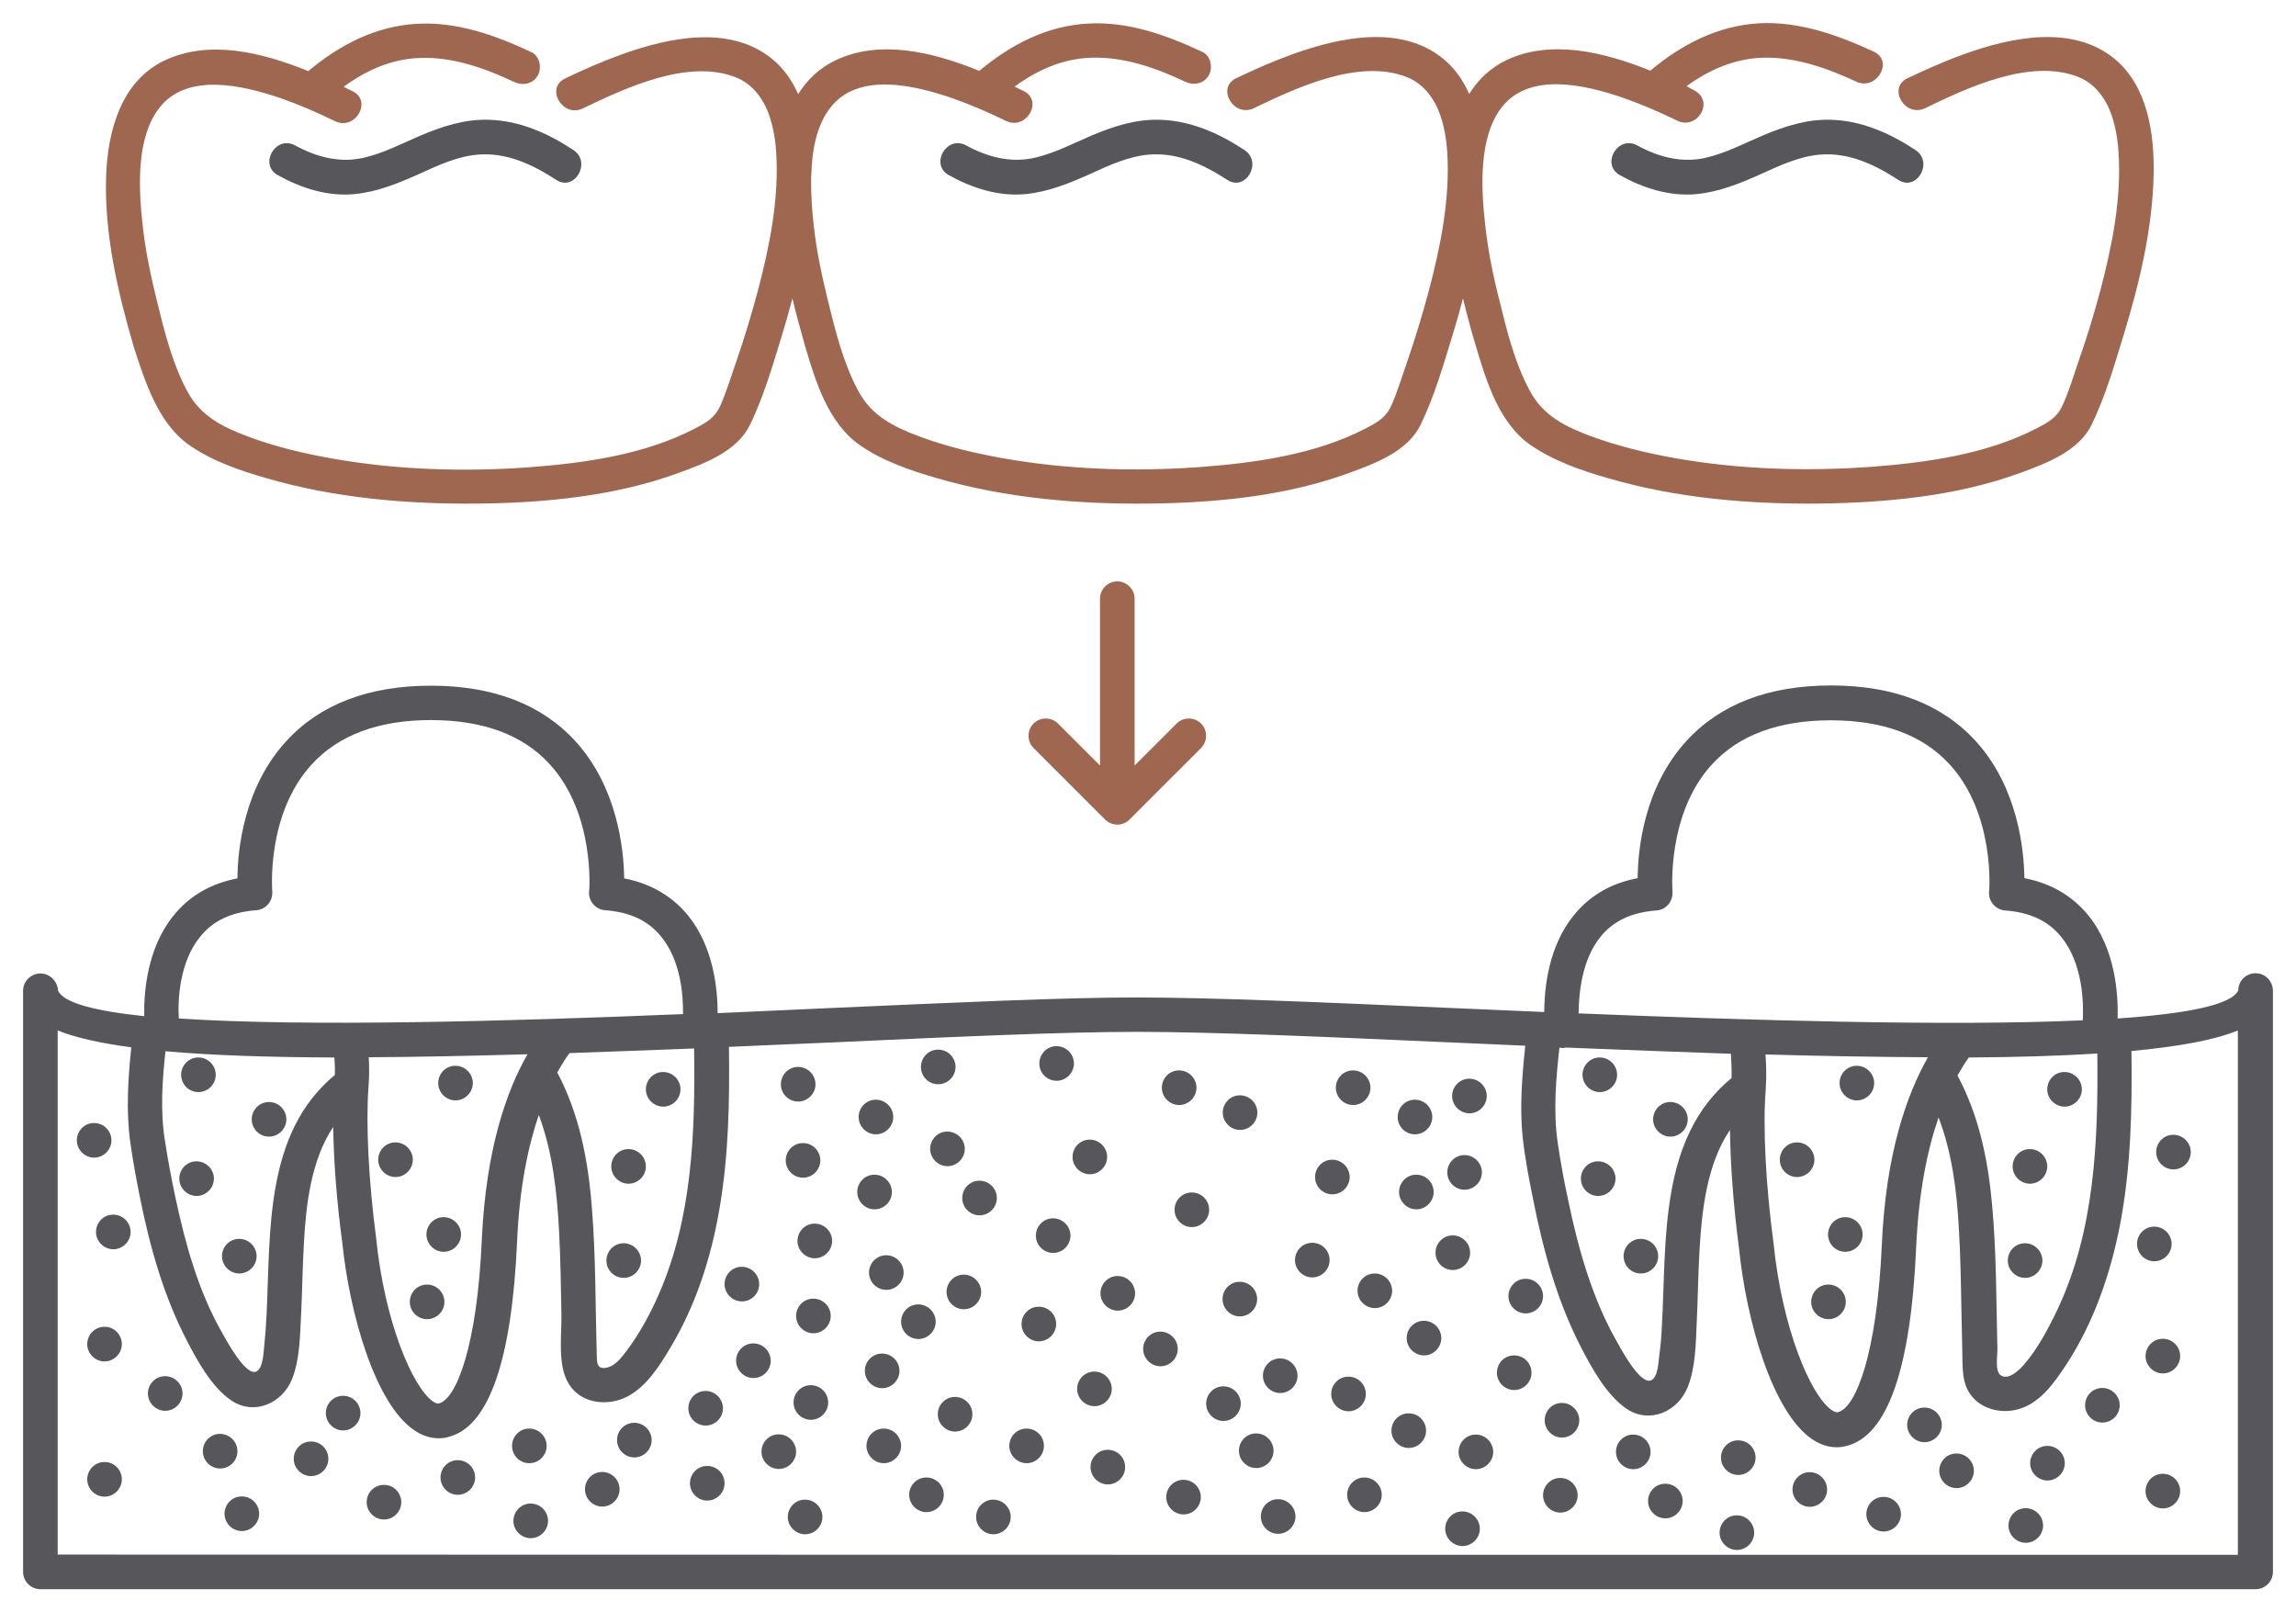 <?xml version="1.0" encoding="UTF-8"?> <svg xmlns="http://www.w3.org/2000/svg" viewBox="6009.642 4876.373 99.5 69.861" data-guides="{&quot;vertical&quot;:[],&quot;horizontal&quot;:[]}"><path fill="#57565b" stroke="none" fill-opacity="1" stroke-width="1" stroke-opacity="1" font-size-adjust="none" id="tSvg167e5af79f3" title="Path 375" d="M 6108.142 4919.304 C 6108.142 4918.894 6107.812 4918.544 6107.392 4918.544C 6106.982 4918.544 6106.642 4918.864 6106.642 4919.284C 6106.352 4919.924 6104.362 4920.304 6101.412 4920.504C 6101.442 4919.504 6101.332 4917.494 6100.132 4916.024C 6099.442 4915.184 6098.512 4914.644 6097.372 4914.424C 6097.352 4913.154 6097.082 4910.484 6095.262 4908.484C 6093.802 4906.884 6091.692 4906.074 6088.992 4906.074C 6086.292 4906.074 6084.182 4906.884 6082.722 4908.484C 6080.892 4910.484 6080.622 4913.154 6080.612 4914.424C 6079.462 4914.644 6078.542 4915.174 6077.852 4916.024C 6076.752 4917.364 6076.572 4919.154 6076.562 4920.224C 6075.162 4920.164 6073.832 4920.104 6072.622 4920.054C 6067.012 4919.804 6062.162 4919.594 6058.912 4919.594C 6058.892 4919.594 6058.872 4919.594 6058.862 4919.594C 6055.712 4919.594 6051.022 4919.814 6045.582 4920.054C 6044.112 4920.124 6042.472 4920.194 6040.742 4920.274C 6040.742 4919.214 6040.562 4917.394 6039.452 4916.034C 6038.762 4915.194 6037.832 4914.654 6036.692 4914.434C 6036.672 4913.164 6036.402 4910.494 6034.582 4908.494C 6033.122 4906.894 6031.012 4906.084 6028.312 4906.084C 6025.612 4906.084 6023.502 4906.894 6022.042 4908.494C 6020.212 4910.494 6019.942 4913.164 6019.932 4914.434C 6018.782 4914.654 6017.862 4915.184 6017.172 4916.034C 6016.012 4917.454 6015.872 4919.374 6015.892 4920.404C 6013.782 4920.184 6012.402 4919.834 6012.162 4919.304C 6012.132 4918.884 6011.802 4918.554 6011.392 4918.554C 6010.982 4918.554 6010.642 4918.894 6010.642 4919.304C 6010.642 4927.697 6010.642 4936.09 6010.642 4944.484C 6010.642 4944.894 6010.982 4945.234 6011.392 4945.234C 6043.392 4945.234 6075.392 4945.234 6107.392 4945.234C 6107.592 4945.234 6107.782 4945.154 6107.922 4945.014C 6108.062 4944.874 6108.142 4944.684 6108.142 4944.484C 6108.142 4936.09 6108.142 4927.697 6108.142 4919.304ZM 6098.762 4933.204 C 6098.382 4933.994 6097.932 4934.834 6097.352 4935.504C 6097.162 4935.724 6096.682 4936.204 6096.342 4935.964C 6096.092 4935.784 6096.202 4935.144 6096.202 4934.864C 6096.152 4932.764 6096.162 4930.654 6095.972 4928.574C 6095.792 4926.604 6095.402 4924.714 6094.472 4922.974C 6094.642 4922.684 6094.802 4922.414 6094.962 4922.194C 6097.032 4922.184 6098.902 4922.124 6100.532 4922.024C 6100.572 4925.794 6100.432 4929.734 6098.762 4933.204ZM 6084.682 4923.084 C 6081.522 4925.684 6081.872 4930.114 6081.662 4933.824C 6081.642 4934.244 6081.612 4934.664 6081.552 4935.084C 6081.512 4935.364 6081.502 4936.024 6081.212 4936.174C 6080.722 4936.434 6079.842 4934.734 6079.642 4934.384C 6078.612 4932.534 6078.032 4930.444 6077.602 4928.384C 6077.422 4927.544 6077.262 4926.694 6077.142 4925.854C 6076.952 4924.504 6077.072 4923.114 6077.222 4921.764C 6077.262 4921.774 6077.302 4921.784 6077.352 4921.784C 6077.382 4921.784 6077.412 4921.784 6077.452 4921.774C 6077.462 4921.774 6077.472 4921.764 6077.492 4921.764C 6079.982 4921.864 6082.372 4921.954 6084.652 4922.034C 6084.662 4922.254 6084.692 4922.624 6084.682 4923.084ZM 6086.152 4922.064 C 6088.672 4922.134 6091.022 4922.174 6093.192 4922.184C 6092.272 4923.804 6091.362 4926.364 6091.192 4930.334C 6090.982 4935.024 6090.072 4937.374 6089.292 4937.564C 6089.262 4937.564 6089.192 4937.594 6089.022 4937.474C 6088.102 4936.844 6086.872 4933.914 6086.502 4930.254C 6086.162 4927.724 6086.032 4925.174 6086.162 4923.594C 6086.202 4922.974 6086.182 4922.444 6086.152 4922.064ZM 6079.002 4916.964 C 6079.562 4916.274 6080.352 4915.904 6081.422 4915.824C 6081.622 4915.814 6081.812 4915.714 6081.942 4915.564C 6082.072 4915.414 6082.132 4915.214 6082.122 4915.014C 6082.122 4914.984 6081.852 4911.654 6083.832 4909.494C 6084.992 4908.224 6086.732 4907.584 6088.982 4907.584C 6091.242 4907.584 6092.972 4908.224 6094.132 4909.494C 6096.112 4911.654 6095.852 4914.984 6095.842 4915.014C 6095.822 4915.214 6095.892 4915.414 6096.022 4915.564C 6096.152 4915.714 6096.342 4915.814 6096.542 4915.824C 6097.612 4915.904 6098.402 4916.274 6098.962 4916.964C 6099.912 4918.114 6099.942 4919.854 6099.902 4920.584C 6093.992 4920.854 6085.252 4920.574 6078.052 4920.284C 6078.062 4919.444 6078.182 4917.974 6079.002 4916.964ZM 6038.162 4932.524 C 6037.792 4933.354 6037.352 4934.164 6036.812 4934.884C 6036.602 4935.164 6036.332 4935.534 6035.972 4935.624C 6035.482 4935.754 6035.512 4935.384 6035.502 4935.024C 6035.442 4932.924 6035.462 4930.804 6035.292 4928.704C 6035.132 4926.654 6034.752 4924.654 6033.792 4922.844C 6033.972 4922.524 6034.152 4922.234 6034.322 4922.004C 6036.062 4921.944 6037.862 4921.874 6039.722 4921.804C 6039.772 4925.424 6039.652 4929.164 6038.162 4932.524ZM 6016.812 4921.924 C 6018.822 4922.104 6021.292 4922.184 6024.132 4922.194C 6024.152 4922.404 6024.162 4922.654 6024.152 4922.954C 6021.092 4925.484 6021.372 4929.764 6021.192 4933.384C 6021.172 4933.784 6021.142 4934.194 6021.102 4934.594C 6021.062 4934.894 6021.062 4935.604 6020.782 4935.784C 6020.312 4936.094 6019.412 4934.374 6019.212 4934.024C 6018.232 4932.274 6017.682 4930.294 6017.262 4928.344C 6017.082 4927.504 6016.922 4926.664 6016.792 4925.814C 6016.582 4924.534 6016.672 4923.214 6016.812 4921.924ZM 6025.612 4923.464 C 6025.652 4922.964 6025.642 4922.534 6025.622 4922.184C 6027.742 4922.174 6030.052 4922.124 6032.502 4922.054C 6031.592 4923.644 6030.702 4926.164 6030.522 4930.084C 6030.322 4934.684 6029.422 4936.994 6028.662 4937.184C 6028.602 4937.204 6028.512 4937.174 6028.412 4937.104C 6027.512 4936.484 6026.302 4933.614 6025.942 4930.014C 6025.612 4927.534 6025.492 4925.024 6025.612 4923.464ZM 6018.322 4916.954 C 6018.882 4916.264 6019.672 4915.894 6020.742 4915.814C 6020.942 4915.804 6021.132 4915.704 6021.262 4915.554C 6021.392 4915.404 6021.452 4915.204 6021.442 4915.004C 6021.442 4914.974 6021.162 4911.664 6023.152 4909.494C 6024.312 4908.224 6026.052 4907.574 6028.312 4907.574C 6030.572 4907.574 6032.302 4908.214 6033.462 4909.484C 6035.442 4911.644 6035.182 4914.974 6035.172 4915.004C 6035.152 4915.204 6035.222 4915.404 6035.352 4915.554C 6035.482 4915.704 6035.672 4915.804 6035.872 4915.814C 6036.942 4915.894 6037.732 4916.264 6038.292 4916.954C 6039.142 4917.984 6039.252 4919.484 6039.242 4920.314C 6031.772 4920.624 6022.902 4920.874 6017.392 4920.504C 6017.342 4919.744 6017.402 4918.074 6018.322 4916.954ZM 6012.142 4943.734 C 6012.142 4936.164 6012.142 4928.594 6012.142 4921.024C 6012.912 4921.334 6013.982 4921.574 6015.332 4921.754C 6015.192 4923.104 6015.102 4924.474 6015.282 4925.824C 6015.392 4926.634 6015.542 4927.434 6015.702 4928.234C 6016.132 4930.384 6016.732 4932.534 6017.752 4934.484C 6018.212 4935.374 6018.842 4936.514 6019.692 4937.074C 6020.672 4937.714 6021.872 4937.174 6022.292 4936.144C 6022.642 4935.284 6022.642 4934.224 6022.692 4933.314C 6022.742 4932.294 6022.752 4931.264 6022.812 4930.244C 6022.902 4928.574 6023.122 4926.644 6024.082 4925.204C 6024.102 4926.674 6024.232 4928.424 6024.472 4930.194C 6024.792 4933.314 6025.902 4937.204 6027.592 4938.344C 6027.982 4938.614 6028.352 4938.694 6028.652 4938.694C 6028.812 4938.694 6028.962 4938.674 6029.082 4938.634C 6030.822 4938.194 6031.822 4935.334 6032.052 4930.154C 6032.152 4927.814 6032.532 4926.034 6032.992 4924.684C 6033.592 4926.294 6033.782 4928.024 6033.872 4929.754C 6033.932 4930.944 6033.952 4932.134 6033.972 4933.314C 6033.992 4934.224 6033.782 4935.544 6034.302 4936.354C 6034.832 4937.204 6035.992 4937.324 6036.832 4936.884C 6037.672 4936.444 6038.232 4935.544 6038.702 4934.754C 6039.792 4932.934 6040.452 4930.884 6040.812 4928.804C 6041.222 4926.464 6041.262 4924.094 6041.232 4921.734C 6042.682 4921.674 6044.152 4921.604 6045.662 4921.544C 6051.082 4921.294 6055.762 4921.084 6058.872 4921.084C 6058.888 4921.084 6058.905 4921.084 6058.922 4921.084C 6062.142 4921.084 6066.972 4921.294 6072.562 4921.544C 6073.632 4921.594 6074.692 4921.634 6075.742 4921.684C 6075.602 4923.014 6075.492 4924.354 6075.632 4925.684C 6075.732 4926.574 6075.902 4927.464 6076.082 4928.344C 6076.512 4930.524 6077.112 4932.704 6078.122 4934.684C 6078.602 4935.614 6079.252 4936.824 6080.142 4937.424C 6081.142 4938.084 6082.362 4937.534 6082.782 4936.474C 6083.122 4935.624 6083.132 4934.584 6083.172 4933.674C 6083.222 4932.634 6083.232 4931.594 6083.292 4930.554C 6083.392 4928.814 6083.612 4926.814 6084.612 4925.334C 6084.632 4926.834 6084.762 4928.634 6085.002 4930.444C 6085.322 4933.614 6086.452 4937.564 6088.172 4938.734C 6088.572 4939.004 6088.942 4939.084 6089.242 4939.084C 6089.412 4939.084 6089.552 4939.054 6089.672 4939.024C 6091.442 4938.574 6092.452 4935.674 6092.682 4930.404C 6092.792 4927.994 6093.172 4926.184 6093.652 4924.794C 6094.232 4926.314 6094.442 4927.954 6094.532 4929.604C 6094.602 4930.774 6094.622 4931.954 6094.642 4933.134C 6094.652 4933.754 6094.672 4934.374 6094.682 4934.994C 6094.692 4935.464 6094.672 4935.964 6094.832 4936.414C 6095.182 4937.364 6096.272 4937.704 6097.182 4937.414C 6098.112 4937.114 6098.702 4936.234 6099.212 4935.464C 6100.382 4933.654 6101.102 4931.574 6101.512 4929.464C 6101.992 4926.974 6102.042 4924.444 6102.012 4921.914C 6104.032 4921.724 6105.602 4921.444 6106.622 4921.024C 6106.622 4928.597 6106.622 4936.17 6106.622 4943.744C 6075.128 4943.744 6043.635 4943.744 6012.142 4943.734Z"></path><path fill="#57565b" stroke="none" fill-opacity="1" stroke-width="1" stroke-opacity="1" font-size-adjust="none" id="tSvg164362552be" title="Path 376" d="M 6051.032 4936.904 C 6051.028 4936.904 6051.025 4936.904 6051.022 4936.904C 6050.612 4936.904 6050.282 4937.244 6050.282 4937.654C 6050.282 4938.064 6050.622 4938.404 6051.032 4938.404C 6051.442 4938.404 6051.782 4938.064 6051.782 4937.654C 6051.782 4937.244 6051.452 4936.904 6051.032 4936.904Z"></path><path fill="#57565b" stroke="none" fill-opacity="1" stroke-width="1" stroke-opacity="1" font-size-adjust="none" id="tSvg1cee8a612" title="Path 377" d="M 6051.412 4931.604 C 6051.408 4931.604 6051.405 4931.604 6051.402 4931.604C 6050.992 4931.604 6050.662 4931.944 6050.662 4932.354C 6050.662 4932.764 6051.002 4933.104 6051.412 4933.104C 6051.822 4933.104 6052.162 4932.764 6052.162 4932.354C 6052.162 4931.944 6051.822 4931.604 6051.412 4931.604Z"></path><path fill="#57565b" stroke="none" fill-opacity="1" stroke-width="1" stroke-opacity="1" font-size-adjust="none" id="tSvg135aad4d4cf" title="Path 378" d="M 6052.092 4929.034 C 6052.502 4929.034 6052.842 4928.694 6052.842 4928.284C 6052.842 4927.874 6052.502 4927.534 6052.092 4927.534C 6052.088 4927.534 6052.085 4927.534 6052.082 4927.534C 6051.672 4927.534 6051.342 4927.874 6051.342 4928.284C 6051.342 4928.694 6051.682 4929.034 6052.092 4929.034Z"></path><path fill="#57565b" stroke="none" fill-opacity="1" stroke-width="1" stroke-opacity="1" font-size-adjust="none" id="tSvg1913676766e" title="Path 379" d="M 6050.692 4925.404 C 6050.282 4925.404 6049.952 4925.744 6049.952 4926.154C 6049.952 4926.564 6050.292 4926.904 6050.702 4926.904C 6051.112 4926.904 6051.452 4926.564 6051.452 4926.154C 6051.452 4925.744 6051.112 4925.404 6050.692 4925.404Z"></path><path fill="#57565b" stroke="none" fill-opacity="1" stroke-width="1" stroke-opacity="1" font-size-adjust="none" id="tSvge592575ce4" title="Path 380" d="M 6050.302 4923.354 C 6050.712 4923.354 6051.052 4923.014 6051.052 4922.604C 6051.052 4922.194 6050.712 4921.854 6050.302 4921.854C 6050.298 4921.854 6050.295 4921.854 6050.292 4921.854C 6049.882 4921.854 6049.552 4922.194 6049.552 4922.604C 6049.552 4923.014 6049.882 4923.354 6050.302 4923.354Z"></path><path fill="#57565b" stroke="none" fill-opacity="1" stroke-width="1" stroke-opacity="1" font-size-adjust="none" id="tSvgba1adffc90" title="Path 381" d="M 6014.472 4925.784 C 6014.472 4925.374 6014.132 4925.034 6013.722 4925.034C 6013.718 4925.034 6013.715 4925.034 6013.712 4925.034C 6013.302 4925.034 6012.972 4925.374 6012.972 4925.784C 6012.972 4926.194 6013.312 4926.534 6013.722 4926.534C 6014.132 4926.534 6014.472 4926.194 6014.472 4925.784Z"></path><path fill="#57565b" stroke="none" fill-opacity="1" stroke-width="1" stroke-opacity="1" font-size-adjust="none" id="tSvg864d902046" title="Path 382" d="M 6014.552 4929.004 C 6014.548 4929.004 6014.545 4929.004 6014.542 4929.004C 6014.132 4929.004 6013.802 4929.344 6013.802 4929.754C 6013.802 4930.164 6014.142 4930.504 6014.552 4930.504C 6014.962 4930.504 6015.302 4930.164 6015.302 4929.754C 6015.302 4929.344 6014.962 4929.004 6014.552 4929.004Z"></path><path fill="#57565b" stroke="none" fill-opacity="1" stroke-width="1" stroke-opacity="1" font-size-adjust="none" id="tSvgb419add68e" title="Path 383" d="M 6014.182 4933.864 C 6014.175 4933.864 6014.168 4933.864 6014.162 4933.864C 6013.752 4933.864 6013.422 4934.204 6013.422 4934.614C 6013.422 4935.024 6013.762 4935.364 6014.172 4935.364C 6014.582 4935.364 6014.922 4935.024 6014.922 4934.614C 6014.922 4934.204 6014.592 4933.864 6014.182 4933.864Z"></path><path fill="#57565b" stroke="none" fill-opacity="1" stroke-width="1" stroke-opacity="1" font-size-adjust="none" id="tSvg358f9f16ac" title="Path 384" d="M 6016.802 4936.004 C 6016.798 4936.004 6016.795 4936.004 6016.792 4936.004C 6016.382 4936.004 6016.052 4936.344 6016.052 4936.754C 6016.052 4937.164 6016.392 4937.504 6016.802 4937.504C 6017.212 4937.504 6017.552 4937.164 6017.552 4936.754C 6017.552 4936.344 6017.212 4936.004 6016.802 4936.004Z"></path><path fill="#57565b" stroke="none" fill-opacity="1" stroke-width="1" stroke-opacity="1" font-size-adjust="none" id="tSvg35f555b964" title="Path 385" d="M 6014.182 4939.724 C 6014.175 4939.724 6014.168 4939.724 6014.162 4939.724C 6013.752 4939.724 6013.422 4940.064 6013.422 4940.474C 6013.422 4940.884 6013.762 4941.224 6014.172 4941.224C 6014.582 4941.224 6014.922 4940.884 6014.922 4940.474C 6014.922 4940.064 6014.592 4939.724 6014.182 4939.724Z"></path><path fill="#57565b" stroke="none" fill-opacity="1" stroke-width="1" stroke-opacity="1" font-size-adjust="none" id="tSvgb9df64413f" title="Path 386" d="M 6019.932 4939.254 C 6019.932 4938.844 6019.592 4938.504 6019.182 4938.504C 6019.178 4938.504 6019.175 4938.504 6019.172 4938.504C 6018.762 4938.504 6018.432 4938.844 6018.432 4939.254C 6018.432 4939.664 6018.772 4940.004 6019.182 4940.004C 6019.592 4940.004 6019.932 4939.674 6019.932 4939.254Z"></path><path fill="#57565b" stroke="none" fill-opacity="1" stroke-width="1" stroke-opacity="1" font-size-adjust="none" id="tSvg13702bd9263" title="Path 387" d="M 6020.122 4941.214 C 6020.118 4941.214 6020.115 4941.214 6020.112 4941.214C 6019.702 4941.214 6019.372 4941.554 6019.372 4941.964C 6019.372 4942.374 6019.712 4942.714 6020.122 4942.714C 6020.532 4942.714 6020.872 4942.374 6020.872 4941.964C 6020.872 4941.554 6020.542 4941.214 6020.122 4941.214Z"></path><path fill="#57565b" stroke="none" fill-opacity="1" stroke-width="1" stroke-opacity="1" font-size-adjust="none" id="tSvgb956714e9d" title="Path 388" d="M 6024.512 4936.854 C 6024.508 4936.854 6024.505 4936.854 6024.502 4936.854C 6024.092 4936.854 6023.762 4937.194 6023.762 4937.604C 6023.762 4938.014 6024.102 4938.354 6024.512 4938.354C 6024.922 4938.354 6025.262 4938.014 6025.262 4937.604C 6025.262 4937.194 6024.932 4936.854 6024.512 4936.854Z"></path><path fill="#57565b" stroke="none" fill-opacity="1" stroke-width="1" stroke-opacity="1" font-size-adjust="none" id="tSvg2ee7acfa3d" title="Path 389" d="M 6023.122 4938.834 C 6023.118 4938.834 6023.115 4938.834 6023.112 4938.834C 6022.702 4938.834 6022.372 4939.174 6022.372 4939.584C 6022.372 4939.994 6022.712 4940.334 6023.122 4940.334C 6023.532 4940.334 6023.872 4939.994 6023.872 4939.584C 6023.872 4939.174 6023.542 4938.834 6023.122 4938.834Z"></path><path fill="#57565b" stroke="none" fill-opacity="1" stroke-width="1" stroke-opacity="1" font-size-adjust="none" id="tSvgd7d295130f" title="Path 390" d="M 6026.282 4940.714 C 6026.278 4940.714 6026.275 4940.714 6026.272 4940.714C 6025.862 4940.714 6025.532 4941.054 6025.532 4941.464C 6025.532 4941.874 6025.872 4942.214 6026.282 4942.214C 6026.692 4942.214 6027.032 4941.874 6027.032 4941.464C 6027.032 4941.054 6026.702 4940.714 6026.282 4940.714Z"></path><path fill="#57565b" stroke="none" fill-opacity="1" stroke-width="1" stroke-opacity="1" font-size-adjust="none" id="tSvge5df844e12" title="Path 391" d="M 6029.482 4939.644 C 6029.478 4939.644 6029.475 4939.644 6029.472 4939.644C 6029.062 4939.644 6028.732 4939.984 6028.732 4940.394C 6028.732 4940.804 6029.072 4941.144 6029.482 4941.144C 6029.892 4941.144 6030.232 4940.804 6030.232 4940.394C 6030.232 4939.984 6029.902 4939.644 6029.482 4939.644Z"></path><path fill="#57565b" stroke="none" fill-opacity="1" stroke-width="1" stroke-opacity="1" font-size-adjust="none" id="tSvg135e8c17555" title="Path 392" d="M 6032.642 4941.524 C 6032.638 4941.524 6032.635 4941.524 6032.632 4941.524C 6032.222 4941.524 6031.892 4941.864 6031.892 4942.274C 6031.892 4942.684 6032.232 4943.024 6032.642 4943.024C 6033.052 4943.024 6033.392 4942.684 6033.392 4942.274C 6033.392 4941.864 6033.062 4941.524 6032.642 4941.524Z"></path><path fill="#57565b" stroke="none" fill-opacity="1" stroke-width="1" stroke-opacity="1" font-size-adjust="none" id="tSvg123c605cc8c" title="Path 393" d="M 6032.582 4939.774 C 6032.992 4939.774 6033.332 4939.434 6033.332 4939.024C 6033.332 4938.614 6032.992 4938.274 6032.582 4938.274C 6032.578 4938.274 6032.575 4938.274 6032.572 4938.274C 6032.162 4938.274 6031.832 4938.614 6031.832 4939.024C 6031.832 4939.434 6032.162 4939.774 6032.582 4939.774Z"></path><path fill="#57565b" stroke="none" fill-opacity="1" stroke-width="1" stroke-opacity="1" font-size-adjust="none" id="tSvgc9f79a4c7d" title="Path 394" d="M 6035.742 4940.154 C 6035.738 4940.154 6035.735 4940.154 6035.732 4940.154C 6035.322 4940.154 6034.992 4940.494 6034.992 4940.904C 6034.992 4941.314 6035.332 4941.654 6035.742 4941.654C 6036.152 4941.654 6036.492 4941.314 6036.492 4940.904C 6036.492 4940.494 6036.152 4940.154 6035.742 4940.154Z"></path><path fill="#57565b" stroke="none" fill-opacity="1" stroke-width="1" stroke-opacity="1" font-size-adjust="none" id="tSvg565eb539a4" title="Path 395" d="M 6037.132 4938.024 C 6037.128 4938.024 6037.125 4938.024 6037.122 4938.024C 6036.712 4938.024 6036.382 4938.364 6036.382 4938.774C 6036.382 4939.184 6036.722 4939.524 6037.132 4939.524C 6037.542 4939.524 6037.882 4939.184 6037.882 4938.774C 6037.882 4938.364 6037.542 4938.024 6037.132 4938.024Z"></path><path fill="#57565b" stroke="none" fill-opacity="1" stroke-width="1" stroke-opacity="1" font-size-adjust="none" id="tSvgdd5864ebe6" title="Path 396" d="M 6040.292 4939.894 C 6040.288 4939.894 6040.285 4939.894 6040.282 4939.894C 6039.872 4939.894 6039.542 4940.234 6039.542 4940.644C 6039.542 4941.054 6039.882 4941.394 6040.292 4941.394C 6040.702 4941.394 6041.042 4941.054 6041.042 4940.644C 6041.042 4940.234 6040.712 4939.894 6040.292 4939.894Z"></path><path fill="#57565b" stroke="none" fill-opacity="1" stroke-width="1" stroke-opacity="1" font-size-adjust="none" id="tSvg16f7c373a68" title="Path 397" d="M 6040.222 4938.144 C 6040.632 4938.144 6040.972 4937.804 6040.972 4937.394C 6040.972 4936.984 6040.632 4936.644 6040.222 4936.644C 6040.218 4936.644 6040.215 4936.644 6040.212 4936.644C 6039.802 4936.644 6039.472 4936.984 6039.472 4937.394C 6039.472 4937.804 6039.812 4938.144 6040.222 4938.144Z"></path><path fill="#57565b" stroke="none" fill-opacity="1" stroke-width="1" stroke-opacity="1" font-size-adjust="none" id="tSvg11a53a37e10" title="Path 398" d="M 6044.142 4939.274 C 6044.142 4938.864 6043.802 4938.524 6043.392 4938.524C 6043.388 4938.524 6043.385 4938.524 6043.382 4938.524C 6042.972 4938.524 6042.642 4938.864 6042.642 4939.274C 6042.642 4939.684 6042.982 4940.024 6043.392 4940.024C 6043.802 4940.024 6044.142 4939.684 6044.142 4939.274Z"></path><path fill="#57565b" stroke="none" fill-opacity="1" stroke-width="1" stroke-opacity="1" font-size-adjust="none" id="tSvg1231111d6b2" title="Path 399" d="M 6044.782 4936.394 C 6044.778 4936.394 6044.775 4936.394 6044.772 4936.394C 6044.362 4936.394 6044.032 4936.734 6044.032 4937.144C 6044.032 4937.554 6044.372 4937.894 6044.782 4937.894C 6045.192 4937.894 6045.532 4937.554 6045.532 4937.144C 6045.532 4936.734 6045.192 4936.394 6044.782 4936.394Z"></path><path fill="#57565b" stroke="none" fill-opacity="1" stroke-width="1" stroke-opacity="1" font-size-adjust="none" id="tSvg1070722cf74" title="Path 400" d="M 6043.042 4935.334 C 6043.042 4934.924 6042.702 4934.584 6042.292 4934.584C 6042.288 4934.584 6042.285 4934.584 6042.282 4934.584C 6041.872 4934.584 6041.542 4934.924 6041.542 4935.334C 6041.542 4935.744 6041.882 4936.084 6042.292 4936.084C 6042.702 4936.084 6043.042 4935.754 6043.042 4935.334Z"></path><path fill="#57565b" stroke="none" fill-opacity="1" stroke-width="1" stroke-opacity="1" font-size-adjust="none" id="tSvg14964048bf1" title="Path 401" d="M 6044.892 4932.644 C 6044.888 4932.644 6044.885 4932.644 6044.882 4932.644C 6044.472 4932.644 6044.142 4932.984 6044.142 4933.394C 6044.142 4933.804 6044.482 4934.144 6044.892 4934.144C 6045.302 4934.144 6045.642 4933.804 6045.642 4933.394C 6045.642 4932.984 6045.302 4932.644 6044.892 4932.644Z"></path><path fill="#57565b" stroke="none" fill-opacity="1" stroke-width="1" stroke-opacity="1" font-size-adjust="none" id="tSvg250336323f" title="Path 402" d="M 6044.952 4929.394 C 6044.948 4929.394 6044.945 4929.394 6044.942 4929.394C 6044.532 4929.394 6044.202 4929.734 6044.202 4930.144C 6044.202 4930.554 6044.542 4930.894 6044.952 4930.894C 6045.362 4930.894 6045.702 4930.554 6045.702 4930.144C 6045.702 4929.734 6045.372 4929.394 6044.952 4929.394Z"></path><path fill="#57565b" stroke="none" fill-opacity="1" stroke-width="1" stroke-opacity="1" font-size-adjust="none" id="tSvgbbdf798c7" title="Path 403" d="M 6042.542 4932.014 C 6042.542 4931.604 6042.202 4931.264 6041.792 4931.264C 6041.788 4931.264 6041.785 4931.264 6041.782 4931.264C 6041.372 4931.264 6041.042 4931.604 6041.042 4932.014C 6041.042 4932.424 6041.382 4932.764 6041.792 4932.764C 6042.202 4932.764 6042.542 4932.434 6042.542 4932.014Z"></path><path fill="#57565b" stroke="none" fill-opacity="1" stroke-width="1" stroke-opacity="1" font-size-adjust="none" id="tSvg1f6214b8d2" title="Path 404" d="M 6044.442 4925.904 C 6044.438 4925.904 6044.435 4925.904 6044.432 4925.904C 6044.022 4925.904 6043.692 4926.244 6043.692 4926.654C 6043.692 4927.064 6044.032 4927.404 6044.442 4927.404C 6044.852 4927.404 6045.192 4927.064 6045.192 4926.654C 6045.192 4926.244 6044.862 4925.904 6044.442 4925.904Z"></path><path fill="#57565b" stroke="none" fill-opacity="1" stroke-width="1" stroke-opacity="1" font-size-adjust="none" id="tSvg6088f49cb5" title="Path 405" d="M 6044.232 4924.104 C 6044.642 4924.104 6044.982 4923.764 6044.982 4923.354C 6044.982 4922.944 6044.642 4922.604 6044.232 4922.604C 6044.228 4922.604 6044.225 4922.604 6044.222 4922.604C 6043.812 4922.604 6043.482 4922.944 6043.482 4923.354C 6043.482 4923.764 6043.812 4924.104 6044.232 4924.104Z"></path><path fill="#57565b" stroke="none" fill-opacity="1" stroke-width="1" stroke-opacity="1" font-size-adjust="none" id="tSvg17c87c65da" title="Path 406" d="M 6044.532 4941.354 C 6044.528 4941.354 6044.525 4941.354 6044.522 4941.354C 6044.112 4941.354 6043.782 4941.694 6043.782 4942.104C 6043.782 4942.514 6044.122 4942.854 6044.532 4942.854C 6044.942 4942.854 6045.282 4942.514 6045.282 4942.104C 6045.282 4941.694 6044.942 4941.354 6044.532 4941.354Z"></path><path fill="#57565b" stroke="none" fill-opacity="1" stroke-width="1" stroke-opacity="1" font-size-adjust="none" id="tSvgaa3ac16b8b" title="Path 407" d="M 6103.832 4925.544 C 6103.828 4925.544 6103.825 4925.544 6103.822 4925.544C 6103.412 4925.544 6103.082 4925.884 6103.082 4926.294C 6103.082 4926.704 6103.422 4927.044 6103.832 4927.044C 6104.242 4927.044 6104.582 4926.704 6104.582 4926.294C 6104.582 4925.884 6104.242 4925.544 6103.832 4925.544Z"></path><path fill="#57565b" stroke="none" fill-opacity="1" stroke-width="1" stroke-opacity="1" font-size-adjust="none" id="tSvgfab2c512a5" title="Path 408" d="M 6103.752 4930.274 C 6103.752 4929.864 6103.412 4929.524 6103.002 4929.524C 6102.998 4929.524 6102.995 4929.524 6102.992 4929.524C 6102.582 4929.524 6102.252 4929.864 6102.252 4930.274C 6102.252 4930.684 6102.592 4931.024 6103.002 4931.024C 6103.412 4931.024 6103.752 4930.684 6103.752 4930.274Z"></path><path fill="#57565b" stroke="none" fill-opacity="1" stroke-width="1" stroke-opacity="1" font-size-adjust="none" id="tSvg481ac91df9" title="Path 409" d="M 6103.372 4934.384 C 6103.368 4934.384 6103.365 4934.384 6103.362 4934.384C 6102.952 4934.384 6102.622 4934.724 6102.622 4935.134C 6102.622 4935.544 6102.962 4935.884 6103.372 4935.884C 6103.782 4935.884 6104.122 4935.544 6104.122 4935.134C 6104.122 4934.724 6103.792 4934.384 6103.372 4934.384Z"></path><path fill="#57565b" stroke="none" fill-opacity="1" stroke-width="1" stroke-opacity="1" font-size-adjust="none" id="tSvgda639b5f57" title="Path 410" d="M 6100.752 4936.514 C 6100.748 4936.514 6100.745 4936.514 6100.742 4936.514C 6100.332 4936.514 6100.002 4936.854 6100.002 4937.264C 6100.002 4937.674 6100.342 4938.014 6100.752 4938.014C 6101.162 4938.014 6101.502 4937.674 6101.502 4937.264C 6101.502 4936.854 6101.162 4936.514 6100.752 4936.514Z"></path><path fill="#57565b" stroke="none" fill-opacity="1" stroke-width="1" stroke-opacity="1" font-size-adjust="none" id="tSvg112cd592799" title="Path 411" d="M 6103.372 4940.234 C 6103.368 4940.234 6103.365 4940.234 6103.362 4940.234C 6102.952 4940.234 6102.622 4940.574 6102.622 4940.984C 6102.622 4941.394 6102.962 4941.734 6103.372 4941.734C 6103.782 4941.734 6104.122 4941.394 6104.122 4940.984C 6104.122 4940.574 6103.792 4940.234 6103.372 4940.234Z"></path><path fill="#57565b" stroke="none" fill-opacity="1" stroke-width="1" stroke-opacity="1" font-size-adjust="none" id="tSvg13b28a76f25" title="Path 412" d="M 6098.372 4939.024 C 6098.368 4939.024 6098.365 4939.024 6098.362 4939.024C 6097.952 4939.024 6097.622 4939.364 6097.622 4939.774C 6097.622 4940.184 6097.962 4940.524 6098.372 4940.524C 6098.782 4940.524 6099.122 4940.184 6099.122 4939.774C 6099.122 4939.364 6098.782 4939.024 6098.372 4939.024Z"></path><path fill="#57565b" stroke="none" fill-opacity="1" stroke-width="1" stroke-opacity="1" font-size-adjust="none" id="tSvg1004dfb8903" title="Path 413" d="M 6097.432 4941.724 C 6097.428 4941.724 6097.425 4941.724 6097.422 4941.724C 6097.012 4941.724 6096.682 4942.064 6096.682 4942.474C 6096.682 4942.884 6097.022 4943.224 6097.432 4943.224C 6097.842 4943.224 6098.182 4942.884 6098.182 4942.474C 6098.182 4942.064 6097.842 4941.724 6097.432 4941.724Z"></path><path fill="#57565b" stroke="none" fill-opacity="1" stroke-width="1" stroke-opacity="1" font-size-adjust="none" id="tSvgc459a31e0a" title="Path 414" d="M 6093.042 4937.364 C 6093.038 4937.364 6093.035 4937.364 6093.032 4937.364C 6092.622 4937.364 6092.292 4937.704 6092.292 4938.114C 6092.292 4938.524 6092.632 4938.864 6093.042 4938.864C 6093.452 4938.864 6093.792 4938.524 6093.792 4938.114C 6093.792 4937.704 6093.452 4937.364 6093.042 4937.364Z"></path><path fill="#57565b" stroke="none" fill-opacity="1" stroke-width="1" stroke-opacity="1" font-size-adjust="none" id="tSvg150c1db263f" title="Path 415" d="M 6094.432 4939.354 C 6094.428 4939.354 6094.425 4939.354 6094.422 4939.354C 6094.012 4939.354 6093.682 4939.694 6093.682 4940.104C 6093.682 4940.514 6094.022 4940.854 6094.432 4940.854C 6094.842 4940.854 6095.182 4940.514 6095.182 4940.104C 6095.182 4939.694 6094.842 4939.354 6094.432 4939.354Z"></path><path fill="#57565b" stroke="none" fill-opacity="1" stroke-width="1" stroke-opacity="1" font-size-adjust="none" id="tSvgf3b04e5497" title="Path 416" d="M 6091.272 4941.234 C 6091.268 4941.234 6091.265 4941.234 6091.262 4941.234C 6090.852 4941.234 6090.522 4941.574 6090.522 4941.984C 6090.522 4942.394 6090.862 4942.734 6091.272 4942.734C 6091.682 4942.734 6092.022 4942.394 6092.022 4941.984C 6092.022 4941.574 6091.682 4941.234 6091.272 4941.234Z"></path><path fill="#57565b" stroke="none" fill-opacity="1" stroke-width="1" stroke-opacity="1" font-size-adjust="none" id="tSvg8d5d7cf3cc" title="Path 417" d="M 6088.072 4940.164 C 6088.068 4940.164 6088.065 4940.164 6088.062 4940.164C 6087.652 4940.164 6087.322 4940.504 6087.322 4940.914C 6087.322 4941.324 6087.662 4941.664 6088.072 4941.664C 6088.482 4941.664 6088.822 4941.324 6088.822 4940.914C 6088.822 4940.504 6088.482 4940.164 6088.072 4940.164Z"></path><path fill="#57565b" stroke="none" fill-opacity="1" stroke-width="1" stroke-opacity="1" font-size-adjust="none" id="tSvg10055db3a1" title="Path 418" d="M 6084.912 4942.034 C 6084.908 4942.034 6084.905 4942.034 6084.902 4942.034C 6084.492 4942.034 6084.162 4942.374 6084.162 4942.784C 6084.162 4943.194 6084.502 4943.534 6084.912 4943.534C 6085.322 4943.534 6085.662 4943.194 6085.662 4942.784C 6085.662 4942.374 6085.322 4942.034 6084.912 4942.034Z"></path><path fill="#57565b" stroke="none" fill-opacity="1" stroke-width="1" stroke-opacity="1" font-size-adjust="none" id="tSvge5b0df182b" title="Path 419" d="M 6084.972 4938.784 C 6084.968 4938.784 6084.965 4938.784 6084.962 4938.784C 6084.552 4938.784 6084.222 4939.124 6084.222 4939.534C 6084.222 4939.944 6084.562 4940.284 6084.972 4940.284C 6085.382 4940.284 6085.722 4939.944 6085.722 4939.534C 6085.722 4939.124 6085.392 4938.784 6084.972 4938.784Z"></path><path fill="#57565b" stroke="none" fill-opacity="1" stroke-width="1" stroke-opacity="1" font-size-adjust="none" id="tSvgf8f6af0150" title="Path 420" d="M 6081.812 4940.664 C 6081.808 4940.664 6081.805 4940.664 6081.802 4940.664C 6081.392 4940.664 6081.062 4941.004 6081.062 4941.414C 6081.062 4941.824 6081.402 4942.164 6081.812 4942.164C 6082.222 4942.164 6082.562 4941.824 6082.562 4941.414C 6082.562 4941.004 6082.232 4940.664 6081.812 4940.664Z"></path><path fill="#57565b" stroke="none" fill-opacity="1" stroke-width="1" stroke-opacity="1" font-size-adjust="none" id="tSvg12517444e4a" title="Path 421" d="M 6080.422 4938.534 C 6080.418 4938.534 6080.415 4938.534 6080.412 4938.534C 6080.002 4938.534 6079.672 4938.874 6079.672 4939.284C 6079.672 4939.694 6080.012 4940.034 6080.422 4940.034C 6080.832 4940.034 6081.172 4939.694 6081.172 4939.284C 6081.172 4938.874 6080.832 4938.534 6080.422 4938.534Z"></path><path fill="#57565b" stroke="none" fill-opacity="1" stroke-width="1" stroke-opacity="1" font-size-adjust="none" id="tSvg11d5bbf25a5" title="Path 422" d="M 6077.262 4940.414 C 6077.258 4940.414 6077.255 4940.414 6077.252 4940.414C 6076.842 4940.414 6076.512 4940.754 6076.512 4941.164C 6076.512 4941.574 6076.852 4941.914 6077.262 4941.914C 6077.672 4941.914 6078.012 4941.574 6078.012 4941.164C 6078.012 4940.754 6077.672 4940.414 6077.262 4940.414Z"></path><path fill="#57565b" stroke="none" fill-opacity="1" stroke-width="1" stroke-opacity="1" font-size-adjust="none" id="tSvg2af1142323" title="Path 423" d="M 6077.332 4937.164 C 6077.328 4937.164 6077.325 4937.164 6077.322 4937.164C 6076.912 4937.164 6076.582 4937.504 6076.582 4937.914C 6076.582 4938.324 6076.922 4938.664 6077.332 4938.664C 6077.742 4938.664 6078.082 4938.324 6078.082 4937.914C 6078.082 4937.504 6077.742 4937.164 6077.332 4937.164Z"></path><path fill="#57565b" stroke="none" fill-opacity="1" stroke-width="1" stroke-opacity="1" font-size-adjust="none" id="tSvgc2a2193b73" title="Path 424" d="M 6073.602 4938.534 C 6073.598 4938.534 6073.595 4938.534 6073.592 4938.534C 6073.182 4938.534 6072.852 4938.874 6072.852 4939.284C 6072.852 4939.694 6073.192 4940.034 6073.602 4940.034C 6074.012 4940.034 6074.352 4939.694 6074.352 4939.284C 6074.352 4938.874 6074.012 4938.534 6073.602 4938.534Z"></path><path fill="#57565b" stroke="none" fill-opacity="1" stroke-width="1" stroke-opacity="1" font-size-adjust="none" id="tSvg152493ac33c" title="Path 425" d="M 6075.262 4935.104 C 6075.258 4935.104 6075.255 4935.104 6075.252 4935.104C 6074.842 4935.104 6074.512 4935.444 6074.512 4935.854C 6074.512 4936.264 6074.852 4936.604 6075.262 4936.604C 6075.672 4936.604 6076.012 4936.264 6076.012 4935.854C 6076.012 4935.444 6075.682 4935.104 6075.262 4935.104Z"></path><path fill="#57565b" stroke="none" fill-opacity="1" stroke-width="1" stroke-opacity="1" font-size-adjust="none" id="tSvg41b459e978" title="Path 426" d="M 6071.352 4933.604 C 6071.348 4933.604 6071.345 4933.604 6071.342 4933.604C 6070.932 4933.604 6070.602 4933.944 6070.602 4934.354C 6070.602 4934.764 6070.942 4935.104 6071.352 4935.104C 6071.762 4935.104 6072.102 4934.764 6072.102 4934.354C 6072.102 4933.944 6071.762 4933.604 6071.352 4933.604Z"></path><path fill="#57565b" stroke="none" fill-opacity="1" stroke-width="1" stroke-opacity="1" font-size-adjust="none" id="tSvg3d2ee309ca" title="Path 427" d="M 6072.602 4931.404 C 6073.012 4931.404 6073.352 4931.064 6073.352 4930.654C 6073.352 4930.244 6073.012 4929.904 6072.602 4929.904C 6072.598 4929.904 6072.595 4929.904 6072.592 4929.904C 6072.182 4929.904 6071.852 4930.244 6071.852 4930.654C 6071.852 4931.064 6072.182 4931.404 6072.602 4931.404Z"></path><path fill="#57565b" stroke="none" fill-opacity="1" stroke-width="1" stroke-opacity="1" font-size-adjust="none" id="tSvgc615b08668" title="Path 428" d="M 6075.762 4931.784 C 6075.758 4931.784 6075.755 4931.784 6075.752 4931.784C 6075.342 4931.784 6075.012 4932.124 6075.012 4932.534C 6075.012 4932.944 6075.352 4933.284 6075.762 4933.284C 6076.172 4933.284 6076.512 4932.944 6076.512 4932.534C 6076.512 4932.124 6076.172 4931.784 6075.762 4931.784Z"></path><path fill="#57565b" stroke="none" fill-opacity="1" stroke-width="1" stroke-opacity="1" font-size-adjust="none" id="tSvg1eb5aedc29" title="Path 429" d="M 6073.112 4927.924 C 6073.522 4927.924 6073.862 4927.584 6073.862 4927.174C 6073.862 4926.764 6073.522 4926.424 6073.112 4926.424C 6073.108 4926.424 6073.105 4926.424 6073.102 4926.424C 6072.692 4926.424 6072.362 4926.764 6072.362 4927.174C 6072.362 4927.584 6072.692 4927.924 6073.112 4927.924Z"></path><path fill="#57565b" stroke="none" fill-opacity="1" stroke-width="1" stroke-opacity="1" font-size-adjust="none" id="tSvgbf2add41c6" title="Path 430" d="M 6073.322 4924.614 C 6073.732 4924.614 6074.072 4924.274 6074.072 4923.864C 6074.072 4923.454 6073.732 4923.114 6073.322 4923.114C 6073.318 4923.114 6073.315 4923.114 6073.312 4923.114C 6072.902 4923.114 6072.572 4923.454 6072.572 4923.864C 6072.572 4924.274 6072.912 4924.614 6073.322 4924.614Z"></path><path fill="#57565b" stroke="none" fill-opacity="1" stroke-width="1" stroke-opacity="1" font-size-adjust="none" id="tSvge9be7921ad" title="Path 431" d="M 6073.022 4941.864 C 6073.018 4941.864 6073.015 4941.864 6073.012 4941.864C 6072.602 4941.864 6072.272 4942.204 6072.272 4942.614C 6072.272 4943.024 6072.612 4943.364 6073.022 4943.364C 6073.432 4943.364 6073.772 4943.024 6073.772 4942.614C 6073.772 4942.204 6073.432 4941.864 6073.022 4941.864Z"></path><path fill="#57565b" stroke="none" fill-opacity="1" stroke-width="1" stroke-opacity="1" font-size-adjust="none" id="tSvgc1b8d4f1f8" title="Path 432" d="M 6047.942 4938.274 C 6047.938 4938.274 6047.935 4938.274 6047.932 4938.274C 6047.522 4938.274 6047.192 4938.614 6047.192 4939.024C 6047.192 4939.434 6047.532 4939.774 6047.942 4939.774C 6048.352 4939.774 6048.692 4939.434 6048.692 4939.024C 6048.692 4938.614 6048.352 4938.274 6047.942 4938.274Z"></path><path fill="#57565b" stroke="none" fill-opacity="1" stroke-width="1" stroke-opacity="1" font-size-adjust="none" id="tSvgf8e8ac2e1" title="Path 433" d="M 6047.872 4936.524 C 6048.282 4936.524 6048.622 4936.184 6048.622 4935.774C 6048.622 4935.364 6048.282 4935.024 6047.872 4935.024C 6047.868 4935.024 6047.865 4935.024 6047.862 4935.024C 6047.452 4935.024 6047.122 4935.364 6047.122 4935.774C 6047.122 4936.184 6047.462 4936.524 6047.872 4936.524Z"></path><path fill="#57565b" stroke="none" fill-opacity="1" stroke-width="1" stroke-opacity="1" font-size-adjust="none" id="tSvgddc7d97c0c" title="Path 434" d="M 6050.192 4933.644 C 6050.192 4933.234 6049.852 4932.894 6049.442 4932.894C 6049.438 4932.894 6049.435 4932.894 6049.432 4932.894C 6049.022 4932.894 6048.692 4933.234 6048.692 4933.644C 6048.692 4934.054 6049.032 4934.394 6049.442 4934.394C 6049.852 4934.394 6050.192 4934.054 6050.192 4933.644Z"></path><path fill="#57565b" stroke="none" fill-opacity="1" stroke-width="1" stroke-opacity="1" font-size-adjust="none" id="tSvgc63431524f" title="Path 435" d="M 6048.042 4930.764 C 6047.632 4930.764 6047.302 4931.104 6047.302 4931.514C 6047.302 4931.924 6047.642 4932.264 6048.052 4932.264C 6048.462 4932.264 6048.802 4931.924 6048.802 4931.514C 6048.802 4931.104 6048.462 4930.764 6048.052 4930.764C 6048.048 4930.764 6048.045 4930.764 6048.042 4930.764Z"></path><path fill="#57565b" stroke="none" fill-opacity="1" stroke-width="1" stroke-opacity="1" font-size-adjust="none" id="tSvgfac0334c47" title="Path 436" d="M 6048.292 4928.024 C 6048.292 4927.614 6047.952 4927.274 6047.542 4927.274C 6047.538 4927.274 6047.535 4927.274 6047.532 4927.274C 6047.122 4927.274 6046.792 4927.614 6046.792 4928.024C 6046.792 4928.434 6047.132 4928.774 6047.542 4928.774C 6047.952 4928.774 6048.292 4928.444 6048.292 4928.024Z"></path><path fill="#57565b" stroke="none" fill-opacity="1" stroke-width="1" stroke-opacity="1" font-size-adjust="none" id="tSvg145244083c1" title="Path 437" d="M 6047.602 4925.524 C 6048.012 4925.524 6048.352 4925.184 6048.352 4924.774C 6048.352 4924.364 6048.012 4924.024 6047.602 4924.024C 6047.598 4924.024 6047.595 4924.024 6047.592 4924.024C 6047.182 4924.024 6046.852 4924.364 6046.852 4924.774C 6046.852 4925.184 6047.192 4925.524 6047.602 4925.524Z"></path><path fill="#57565b" stroke="none" fill-opacity="1" stroke-width="1" stroke-opacity="1" font-size-adjust="none" id="tSvg61a9180735" title="Path 438" d="M 6049.792 4940.394 C 6049.788 4940.394 6049.785 4940.394 6049.782 4940.394C 6049.372 4940.394 6049.042 4940.734 6049.042 4941.144C 6049.042 4941.554 6049.382 4941.894 6049.792 4941.894C 6050.202 4941.894 6050.542 4941.554 6050.542 4941.144C 6050.542 4940.734 6050.212 4940.394 6049.792 4940.394Z"></path><path fill="#57565b" stroke="none" fill-opacity="1" stroke-width="1" stroke-opacity="1" font-size-adjust="none" id="tSvg13faa5d006c" title="Path 439" d="M 6070.692 4937.614 C 6070.688 4937.614 6070.685 4937.614 6070.682 4937.614C 6070.272 4937.614 6069.942 4937.954 6069.942 4938.364C 6069.942 4938.774 6070.282 4939.114 6070.692 4939.114C 6071.102 4939.114 6071.442 4938.774 6071.442 4938.364C 6071.442 4937.954 6071.112 4937.614 6070.692 4937.614Z"></path><path fill="#57565b" stroke="none" fill-opacity="1" stroke-width="1" stroke-opacity="1" font-size-adjust="none" id="tSvg18e5ede53e4" title="Path 440" d="M 6069.222 4931.554 C 6069.218 4931.554 6069.215 4931.554 6069.212 4931.554C 6068.802 4931.554 6068.472 4931.894 6068.472 4932.304C 6068.472 4932.714 6068.812 4933.054 6069.222 4933.054C 6069.632 4933.054 6069.972 4932.714 6069.972 4932.304C 6069.972 4931.894 6069.632 4931.554 6069.222 4931.554Z"></path><path fill="#57565b" stroke="none" fill-opacity="1" stroke-width="1" stroke-opacity="1" font-size-adjust="none" id="tSvg6708eaefdd" title="Path 441" d="M 6071.022 4927.274 C 6071.018 4927.274 6071.015 4927.274 6071.012 4927.274C 6070.602 4927.274 6070.272 4927.614 6070.272 4928.024C 6070.272 4928.434 6070.612 4928.774 6071.022 4928.774C 6071.432 4928.774 6071.772 4928.434 6071.772 4928.024C 6071.772 4927.614 6071.442 4927.274 6071.022 4927.274Z"></path><path fill="#57565b" stroke="none" fill-opacity="1" stroke-width="1" stroke-opacity="1" font-size-adjust="none" id="tSvgd48be39136" title="Path 442" d="M 6070.962 4925.524 C 6071.372 4925.524 6071.712 4925.184 6071.712 4924.774C 6071.712 4924.364 6071.372 4924.024 6070.962 4924.024C 6070.958 4924.024 6070.955 4924.024 6070.952 4924.024C 6070.542 4924.024 6070.212 4924.364 6070.212 4924.774C 6070.212 4925.184 6070.542 4925.524 6070.962 4925.524Z"></path><path fill="#57565b" stroke="none" fill-opacity="1" stroke-width="1" stroke-opacity="1" font-size-adjust="none" id="tSvg12b6a5ca141" title="Path 443" d="M 6068.772 4940.394 C 6068.768 4940.394 6068.765 4940.394 6068.762 4940.394C 6068.352 4940.394 6068.022 4940.734 6068.022 4941.144C 6068.022 4941.554 6068.362 4941.894 6068.772 4941.894C 6069.182 4941.894 6069.522 4941.554 6069.522 4941.144C 6069.522 4940.734 6069.182 4940.394 6068.772 4940.394Z"></path><path fill="#57565b" stroke="none" fill-opacity="1" stroke-width="1" stroke-opacity="1" font-size-adjust="none" id="tSvgd62f38a4b3" title="Path 444" d="M 6052.692 4941.354 C 6052.688 4941.354 6052.685 4941.354 6052.682 4941.354C 6052.272 4941.354 6051.942 4941.694 6051.942 4942.104C 6051.942 4942.514 6052.282 4942.854 6052.692 4942.854C 6053.102 4942.854 6053.442 4942.514 6053.442 4942.104C 6053.442 4941.694 6053.102 4941.354 6052.692 4941.354Z"></path><path fill="#57565b" stroke="none" fill-opacity="1" stroke-width="1" stroke-opacity="1" font-size-adjust="none" id="tSvgc12c69041" title="Path 445" d="M 6054.132 4938.274 C 6054.128 4938.274 6054.125 4938.274 6054.122 4938.274C 6053.712 4938.274 6053.382 4938.614 6053.382 4939.024C 6053.382 4939.434 6053.722 4939.774 6054.132 4939.774C 6054.542 4939.774 6054.882 4939.434 6054.882 4939.024C 6054.882 4938.614 6054.552 4938.274 6054.132 4938.274Z"></path><path fill="#57565b" stroke="none" fill-opacity="1" stroke-width="1" stroke-opacity="1" font-size-adjust="none" id="tSvg1653c5b44cf" title="Path 446" d="M 6057.652 4939.194 C 6057.648 4939.194 6057.645 4939.194 6057.642 4939.194C 6057.232 4939.194 6056.902 4939.534 6056.902 4939.944C 6056.902 4940.354 6057.242 4940.694 6057.652 4940.694C 6058.062 4940.694 6058.402 4940.354 6058.402 4939.944C 6058.402 4939.534 6058.072 4939.194 6057.652 4939.194Z"></path><path fill="#57565b" stroke="none" fill-opacity="1" stroke-width="1" stroke-opacity="1" font-size-adjust="none" id="tSvg2ec3e79fd0" title="Path 447" d="M 6060.932 4940.494 C 6060.928 4940.494 6060.925 4940.494 6060.922 4940.494C 6060.512 4940.494 6060.182 4940.834 6060.182 4941.244C 6060.182 4941.654 6060.522 4941.994 6060.932 4941.994C 6061.342 4941.994 6061.682 4941.654 6061.682 4941.244C 6061.682 4940.834 6061.342 4940.494 6060.932 4940.494Z"></path><path fill="#57565b" stroke="none" fill-opacity="1" stroke-width="1" stroke-opacity="1" font-size-adjust="none" id="tSvg193e7a0ca45" title="Path 448" d="M 6064.832 4939.234 C 6064.832 4938.824 6064.492 4938.484 6064.082 4938.484C 6064.078 4938.484 6064.075 4938.484 6064.072 4938.484C 6063.662 4938.484 6063.332 4938.824 6063.332 4939.234C 6063.332 4939.644 6063.672 4939.984 6064.082 4939.984C 6064.492 4939.984 6064.832 4939.654 6064.832 4939.234Z"></path><path fill="#57565b" stroke="none" fill-opacity="1" stroke-width="1" stroke-opacity="1" font-size-adjust="none" id="tSvg2f96fb88" title="Path 449" d="M 6068.832 4936.774 C 6068.832 4936.364 6068.492 4936.024 6068.082 4936.024C 6068.078 4936.024 6068.075 4936.024 6068.072 4936.024C 6067.662 4936.024 6067.332 4936.364 6067.332 4936.774C 6067.332 4937.184 6067.672 4937.524 6068.082 4937.524C 6068.492 4937.524 6068.832 4937.184 6068.832 4936.774Z"></path><path fill="#57565b" stroke="none" fill-opacity="1" stroke-width="1" stroke-opacity="1" font-size-adjust="none" id="tSvg3799adeffe" title="Path 450" d="M 6066.512 4930.224 C 6066.508 4930.224 6066.505 4930.224 6066.502 4930.224C 6066.092 4930.224 6065.762 4930.564 6065.762 4930.974C 6065.762 4931.384 6066.102 4931.724 6066.512 4931.724C 6066.922 4931.724 6067.262 4931.384 6067.262 4930.974C 6067.262 4930.564 6066.932 4930.224 6066.512 4930.224Z"></path><path fill="#57565b" stroke="none" fill-opacity="1" stroke-width="1" stroke-opacity="1" font-size-adjust="none" id="tSvgb4ba559818" title="Path 451" d="M 6067.382 4928.124 C 6067.792 4928.124 6068.132 4927.784 6068.132 4927.374C 6068.132 4926.964 6067.792 4926.624 6067.382 4926.624C 6067.378 4926.624 6067.375 4926.624 6067.372 4926.624C 6066.962 4926.624 6066.632 4926.964 6066.632 4927.374C 6066.632 4927.784 6066.962 4928.124 6067.382 4928.124Z"></path><path fill="#57565b" stroke="none" fill-opacity="1" stroke-width="1" stroke-opacity="1" font-size-adjust="none" id="tSvg6e3f5b8c9a" title="Path 452" d="M 6068.282 4924.254 C 6068.692 4924.254 6069.032 4923.914 6069.032 4923.504C 6069.032 4923.094 6068.692 4922.754 6068.282 4922.754C 6068.278 4922.754 6068.275 4922.754 6068.272 4922.754C 6067.862 4922.754 6067.532 4923.094 6067.532 4923.504C 6067.532 4923.914 6067.872 4924.254 6068.282 4924.254Z"></path><path fill="#57565b" stroke="none" fill-opacity="1" stroke-width="1" stroke-opacity="1" font-size-adjust="none" id="tSvg110cfb789b" title="Path 453" d="M 6065.032 4941.334 C 6065.028 4941.334 6065.025 4941.334 6065.022 4941.334C 6064.612 4941.334 6064.282 4941.674 6064.282 4942.084C 6064.282 4942.494 6064.622 4942.834 6065.032 4942.834C 6065.442 4942.834 6065.782 4942.494 6065.782 4942.084C 6065.782 4941.674 6065.442 4941.334 6065.032 4941.334Z"></path><path fill="#57565b" stroke="none" fill-opacity="1" stroke-width="1" stroke-opacity="1" font-size-adjust="none" id="tSvga23938ca48" title="Path 454" d="M 6065.122 4935.234 C 6065.118 4935.234 6065.115 4935.234 6065.112 4935.234C 6064.702 4935.234 6064.372 4935.574 6064.372 4935.984C 6064.372 4936.394 6064.712 4936.734 6065.122 4936.734C 6065.532 4936.734 6065.872 4936.394 6065.872 4935.984C 6065.872 4935.574 6065.532 4935.234 6065.122 4935.234Z"></path><path fill="#57565b" stroke="none" fill-opacity="1" stroke-width="1" stroke-opacity="1" font-size-adjust="none" id="tSvgfbc92dea33" title="Path 455" d="M 6060.682 4934.824 C 6060.682 4934.414 6060.342 4934.074 6059.932 4934.074C 6059.928 4934.074 6059.925 4934.074 6059.922 4934.074C 6059.512 4934.074 6059.182 4934.414 6059.182 4934.824C 6059.182 4935.234 6059.522 4935.574 6059.932 4935.574C 6060.342 4935.574 6060.682 4935.234 6060.682 4934.824Z"></path><path fill="#57565b" stroke="none" fill-opacity="1" stroke-width="1" stroke-opacity="1" font-size-adjust="none" id="tSvg19a123e673" title="Path 456" d="M 6058.082 4931.664 C 6058.078 4931.664 6058.075 4931.664 6058.072 4931.664C 6057.662 4931.664 6057.332 4932.004 6057.332 4932.414C 6057.332 4932.824 6057.672 4933.164 6058.082 4933.164C 6058.492 4933.164 6058.832 4932.824 6058.832 4932.414C 6058.832 4932.004 6058.492 4931.664 6058.082 4931.664Z"></path><path fill="#57565b" stroke="none" fill-opacity="1" stroke-width="1" stroke-opacity="1" font-size-adjust="none" id="tSvgb798149687" title="Path 457" d="M 6054.662 4932.994 C 6054.658 4932.994 6054.655 4932.994 6054.652 4932.994C 6054.242 4932.994 6053.912 4933.334 6053.912 4933.744C 6053.912 4934.154 6054.252 4934.494 6054.662 4934.494C 6055.072 4934.494 6055.412 4934.154 6055.412 4933.744C 6055.412 4933.334 6055.082 4932.994 6054.662 4932.994Z"></path><path fill="#57565b" stroke="none" fill-opacity="1" stroke-width="1" stroke-opacity="1" font-size-adjust="none" id="tSvgb71a02dd94" title="Path 458" d="M 6057.822 4936.554 C 6057.822 4936.144 6057.482 4935.804 6057.072 4935.804C 6057.068 4935.804 6057.065 4935.804 6057.062 4935.804C 6056.652 4935.804 6056.322 4936.144 6056.322 4936.554C 6056.322 4936.964 6056.662 4937.304 6057.072 4937.304C 6057.482 4937.304 6057.822 4936.964 6057.822 4936.554Z"></path><path fill="#57565b" stroke="none" fill-opacity="1" stroke-width="1" stroke-opacity="1" font-size-adjust="none" id="tSvgdddff5c96f" title="Path 459" d="M 6062.662 4936.444 C 6062.658 4936.444 6062.655 4936.444 6062.652 4936.444C 6062.242 4936.444 6061.912 4936.784 6061.912 4937.194C 6061.912 4937.604 6062.252 4937.944 6062.662 4937.944C 6063.072 4937.944 6063.412 4937.604 6063.412 4937.194C 6063.412 4936.784 6063.072 4936.444 6062.662 4936.444Z"></path><path fill="#57565b" stroke="none" fill-opacity="1" stroke-width="1" stroke-opacity="1" font-size-adjust="none" id="tSvg186f656d5e4" title="Path 460" d="M 6061.292 4928.044 C 6061.288 4928.044 6061.285 4928.044 6061.282 4928.044C 6060.872 4928.044 6060.542 4928.384 6060.542 4928.794C 6060.542 4929.204 6060.882 4929.544 6061.292 4929.544C 6061.702 4929.544 6062.042 4929.204 6062.042 4928.794C 6062.042 4928.384 6061.712 4928.044 6061.292 4928.044Z"></path><path fill="#57565b" stroke="none" fill-opacity="1" stroke-width="1" stroke-opacity="1" font-size-adjust="none" id="tSvg179bf49e097" title="Path 461" d="M 6056.872 4927.254 C 6057.282 4927.254 6057.622 4926.914 6057.622 4926.504C 6057.622 4926.094 6057.282 4925.754 6056.872 4925.754C 6056.868 4925.754 6056.865 4925.754 6056.862 4925.754C 6056.452 4925.754 6056.122 4926.094 6056.122 4926.504C 6056.122 4926.914 6056.462 4927.254 6056.872 4927.254Z"></path><path fill="#57565b" stroke="none" fill-opacity="1" stroke-width="1" stroke-opacity="1" font-size-adjust="none" id="tSvgf528b60b51" title="Path 462" d="M 6055.282 4929.164 C 6055.278 4929.164 6055.275 4929.164 6055.272 4929.164C 6054.862 4929.164 6054.532 4929.504 6054.532 4929.914C 6054.532 4930.324 6054.872 4930.664 6055.282 4930.664C 6055.692 4930.664 6056.032 4930.324 6056.032 4929.914C 6056.032 4929.504 6055.692 4929.164 6055.282 4929.164Z"></path><path fill="#57565b" stroke="none" fill-opacity="1" stroke-width="1" stroke-opacity="1" font-size-adjust="none" id="tSvg140635ee4bd" title="Path 463" d="M 6055.432 4923.204 C 6055.842 4923.204 6056.182 4922.864 6056.182 4922.454C 6056.182 4922.044 6055.842 4921.704 6055.432 4921.704C 6055.428 4921.704 6055.425 4921.704 6055.422 4921.704C 6055.012 4921.704 6054.682 4922.044 6054.682 4922.454C 6054.682 4922.864 6055.012 4923.204 6055.432 4923.204Z"></path><path fill="#57565b" stroke="none" fill-opacity="1" stroke-width="1" stroke-opacity="1" font-size-adjust="none" id="tSvgac0d212603" title="Path 464" d="M 6063.382 4925.334 C 6063.792 4925.334 6064.132 4924.994 6064.132 4924.584C 6064.132 4924.174 6063.792 4923.834 6063.382 4923.834C 6063.378 4923.834 6063.375 4923.834 6063.372 4923.834C 6062.962 4923.834 6062.632 4924.174 6062.632 4924.584C 6062.632 4924.994 6062.972 4925.334 6063.382 4925.334Z"></path><path fill="#57565b" stroke="none" fill-opacity="1" stroke-width="1" stroke-opacity="1" font-size-adjust="none" id="tSvg6bf4d91a6b" title="Path 465" d="M 6060.742 4924.254 C 6061.152 4924.254 6061.492 4923.914 6061.492 4923.504C 6061.492 4923.094 6061.152 4922.754 6060.742 4922.754C 6060.738 4922.754 6060.735 4922.754 6060.732 4922.754C 6060.322 4922.754 6059.992 4923.094 6059.992 4923.504C 6059.992 4923.914 6060.332 4924.254 6060.742 4924.254Z"></path><path fill="#57565b" stroke="none" fill-opacity="1" stroke-width="1" stroke-opacity="1" font-size-adjust="none" id="tSvg17df93efb21" title="Path 466" d="M 6063.372 4933.414 C 6063.782 4933.414 6064.122 4933.074 6064.122 4932.664C 6064.122 4932.254 6063.782 4931.914 6063.372 4931.914C 6063.368 4931.914 6063.365 4931.914 6063.362 4931.914C 6062.952 4931.914 6062.622 4932.254 6062.622 4932.664C 6062.622 4933.074 6062.962 4933.414 6063.372 4933.414Z"></path><path fill="#57565b" stroke="none" fill-opacity="1" stroke-width="1" stroke-opacity="1" font-size-adjust="none" id="tSvgcce86e3b20" title="Path 467" d="M 6027.872 4882.244 C 6027.052 4882.594 6026.262 4883.014 6025.382 4883.214C 6024.342 4883.444 6023.352 4883.174 6022.432 4882.674C 6021.592 4882.214 6020.842 4883.494 6021.682 4883.964C 6022.692 4884.524 6023.832 4884.894 6025.002 4884.784C 6026.012 4884.684 6026.932 4884.304 6027.842 4883.894C 6028.632 4883.534 6029.452 4883.154 6030.332 4883.074C 6031.582 4882.964 6032.712 4883.494 6033.742 4884.164C 6034.542 4884.694 6035.292 4883.404 6034.492 4882.874C 6033.402 4882.154 6032.172 4881.604 6030.852 4881.564C 6029.802 4881.524 6028.822 4881.844 6027.872 4882.244Z"></path><path fill="#9f674f" stroke="none" fill-opacity="1" stroke-width="1" stroke-opacity="1" font-size-adjust="none" id="tSvg9ed0060e48" title="Path 468" d="M 6017.822 4895.644 C 6018.812 4896.344 6020.042 4896.764 6021.192 4897.094C 6024.142 4897.954 6027.292 4898.224 6030.342 4898.194C 6033.252 4898.164 6036.302 4897.874 6039.052 4896.864C 6040.182 4896.454 6041.582 4895.934 6042.142 4894.784C 6042.742 4893.554 6043.142 4892.164 6043.542 4890.854C 6043.702 4890.344 6043.842 4889.824 6043.982 4889.304C 6044.152 4890.014 6044.342 4890.714 6044.542 4891.404C 6044.982 4892.904 6045.542 4894.704 6046.882 4895.644C 6047.872 4896.344 6049.102 4896.764 6050.252 4897.094C 6053.202 4897.954 6056.352 4898.224 6059.402 4898.194C 6062.312 4898.164 6065.362 4897.874 6068.112 4896.864C 6069.242 4896.454 6070.642 4895.934 6071.202 4894.784C 6071.802 4893.554 6072.202 4892.164 6072.602 4890.854C 6072.762 4890.344 6072.902 4889.824 6073.042 4889.304C 6073.212 4890.014 6073.402 4890.714 6073.612 4891.404C 6074.052 4892.894 6074.612 4894.704 6075.952 4895.644C 6076.942 4896.334 6078.172 4896.764 6079.332 4897.094C 6082.272 4897.954 6085.422 4898.224 6088.482 4898.194C 6091.392 4898.154 6094.442 4897.874 6097.192 4896.864C 6098.322 4896.454 6099.722 4895.924 6100.282 4894.784C 6100.882 4893.554 6101.282 4892.164 6101.682 4890.854C 6102.362 4888.634 6102.912 4886.314 6102.972 4883.984C 6103.012 4882.214 6102.732 4880.124 6101.282 4878.924C 6099.452 4877.424 6096.802 4877.984 6094.772 4878.714C 6093.932 4879.014 6093.112 4879.384 6092.302 4879.764C 6091.432 4880.184 6092.192 4881.474 6093.062 4881.064C 6094.922 4880.164 6097.622 4878.894 6099.702 4879.704C 6100.232 4879.914 6100.642 4880.314 6100.942 4880.874C 6101.252 4881.454 6101.412 4882.274 6101.452 4882.984C 6101.582 4885.004 6101.172 4887.024 6100.662 4888.964C 6100.382 4890.014 6100.062 4891.054 6099.702 4892.074C 6099.492 4892.704 6099.292 4893.344 6099.022 4893.944C 6098.782 4894.474 6098.402 4894.674 6097.902 4894.934C 6095.722 4896.064 6093.112 4896.424 6090.692 4896.604C 6087.882 4896.804 6085.002 4896.714 6082.222 4896.224C 6080.992 4896.004 6079.762 4895.704 6078.582 4895.274C 6077.462 4894.854 6076.512 4894.384 6075.932 4893.294C 6075.292 4892.104 6074.952 4890.744 6074.632 4889.434C 6074.352 4888.344 6074.122 4887.224 6074.002 4886.094C 6073.822 4884.484 6073.722 4882.324 6074.712 4881.034C 6075.912 4879.474 6078.332 4880.044 6079.992 4880.614C 6080.792 4880.894 6081.572 4881.234 6082.332 4881.604C 6083.192 4882.014 6083.942 4880.784 6083.092 4880.304C 6082.972 4880.244 6082.852 4880.174 6082.732 4880.104C 6083.702 4879.404 6084.802 4878.914 6086.032 4878.874C 6087.452 4878.834 6088.822 4879.324 6090.092 4879.914C 6090.962 4880.314 6091.722 4879.024 6090.852 4878.614C 6089.292 4877.894 6087.602 4877.284 6085.852 4877.384C 6084.062 4877.494 6082.512 4878.304 6081.162 4879.434C 6079.142 4878.624 6076.852 4878.064 6074.912 4878.984C 6074.212 4879.324 6073.692 4879.834 6073.312 4880.444C 6073.052 4879.864 6072.702 4879.344 6072.192 4878.924C 6070.362 4877.424 6067.712 4877.984 6065.682 4878.714C 6064.842 4879.014 6064.022 4879.374 6063.212 4879.764C 6062.342 4880.184 6063.102 4881.474 6063.972 4881.064C 6065.832 4880.174 6068.532 4878.894 6070.612 4879.714C 6071.142 4879.924 6071.552 4880.324 6071.852 4880.884C 6072.162 4881.464 6072.322 4882.284 6072.362 4883.004C 6072.482 4885.014 6072.072 4887.044 6071.562 4888.974C 6071.282 4890.024 6070.962 4891.064 6070.612 4892.084C 6070.392 4892.704 6070.202 4893.354 6069.932 4893.954C 6069.692 4894.484 6069.312 4894.684 6068.812 4894.944C 6066.632 4896.074 6064.022 4896.434 6061.602 4896.614C 6058.792 4896.814 6055.912 4896.724 6053.132 4896.234C 6051.892 4896.014 6050.662 4895.724 6049.482 4895.284C 6048.362 4894.864 6047.412 4894.394 6046.832 4893.304C 6046.192 4892.114 6045.852 4890.744 6045.532 4889.444C 6045.262 4888.344 6045.022 4887.234 6044.902 4886.104C 6044.832 4885.484 6044.782 4884.774 6044.792 4884.074C 6044.792 4884.044 6044.802 4884.014 6044.802 4883.984C 6044.802 4883.964 6044.802 4883.954 6044.802 4883.934C 6044.832 4882.864 6045.032 4881.804 6045.622 4881.044C 6046.822 4879.484 6049.242 4880.054 6050.902 4880.624C 6051.702 4880.904 6052.482 4881.244 6053.242 4881.614C 6054.112 4882.034 6054.872 4880.744 6054.002 4880.314C 6053.872 4880.254 6053.742 4880.194 6053.612 4880.124C 6054.582 4879.414 6055.692 4878.914 6056.922 4878.874C 6058.352 4878.824 6059.732 4879.314 6061.002 4879.914C 6061.362 4880.084 6061.802 4880.014 6062.022 4879.644C 6062.212 4879.324 6062.122 4878.794 6061.752 4878.624C 6060.202 4877.894 6058.522 4877.294 6056.792 4877.394C 6054.992 4877.494 6053.432 4878.314 6052.082 4879.444C 6050.062 4878.624 6047.772 4878.064 6045.832 4878.994C 6045.132 4879.334 6044.612 4879.844 6044.232 4880.454C 6043.972 4879.874 6043.622 4879.354 6043.112 4878.934C 6041.282 4877.434 6038.632 4877.994 6036.602 4878.724C 6035.762 4879.024 6034.942 4879.384 6034.132 4879.774C 6033.262 4880.194 6034.022 4881.484 6034.892 4881.074C 6036.752 4880.184 6039.452 4878.904 6041.532 4879.724C 6042.062 4879.934 6042.472 4880.334 6042.772 4880.894C 6043.082 4881.474 6043.242 4882.294 6043.282 4883.014C 6043.402 4885.024 6042.992 4887.054 6042.482 4888.984C 6042.202 4890.034 6041.882 4891.074 6041.532 4892.094C 6041.312 4892.714 6041.122 4893.364 6040.852 4893.964C 6040.612 4894.494 6040.232 4894.694 6039.732 4894.954C 6037.552 4896.084 6034.942 4896.444 6032.522 4896.624C 6029.712 4896.824 6026.832 4896.734 6024.052 4896.244C 6022.812 4896.024 6021.582 4895.734 6020.402 4895.294C 6019.282 4894.874 6018.332 4894.404 6017.752 4893.314C 6017.112 4892.124 6016.772 4890.754 6016.452 4889.454C 6016.182 4888.354 6015.942 4887.244 6015.822 4886.114C 6015.642 4884.504 6015.542 4882.344 6016.542 4881.054C 6017.742 4879.494 6020.162 4880.064 6021.822 4880.634C 6022.622 4880.914 6023.402 4881.254 6024.162 4881.624C 6025.032 4882.044 6025.792 4880.754 6024.922 4880.324C 6024.792 4880.264 6024.662 4880.204 6024.532 4880.134C 6025.502 4879.424 6026.612 4878.924 6027.842 4878.884C 6029.272 4878.834 6030.652 4879.324 6031.922 4879.924C 6032.282 4880.094 6032.722 4880.024 6032.942 4879.654C 6033.132 4879.334 6033.042 4878.804 6032.672 4878.634C 6031.122 4877.904 6029.442 4877.304 6027.712 4877.404C 6025.912 4877.504 6024.352 4878.324 6023.002 4879.454C 6020.982 4878.634 6018.692 4878.074 6016.752 4879.004C 6014.882 4879.904 6014.312 4882.064 6014.242 4883.974C 6014.152 4886.484 6014.742 4889.024 6015.442 4891.414C 6015.922 4892.894 6016.492 4894.704 6017.822 4895.644Z"></path><path fill="#57565b" stroke="none" fill-opacity="1" stroke-width="1" stroke-opacity="1" font-size-adjust="none" id="tSvgad48fdfe23" title="Path 469" d="M 6056.952 4882.244 C 6056.132 4882.594 6055.342 4883.014 6054.462 4883.214C 6053.422 4883.444 6052.432 4883.174 6051.512 4882.674C 6050.672 4882.214 6049.922 4883.494 6050.762 4883.964C 6051.772 4884.524 6052.912 4884.894 6054.082 4884.784C 6055.092 4884.684 6056.012 4884.304 6056.922 4883.894C 6057.712 4883.534 6058.532 4883.154 6059.412 4883.074C 6060.662 4882.964 6061.792 4883.494 6062.822 4884.164C 6063.622 4884.694 6064.372 4883.404 6063.572 4882.874C 6062.482 4882.154 6061.252 4881.604 6059.932 4881.564C 6058.882 4881.524 6057.902 4881.844 6056.952 4882.244Z"></path><path fill="#57565b" stroke="none" fill-opacity="1" stroke-width="1" stroke-opacity="1" font-size-adjust="none" id="tSvg10ff32c1286" title="Path 470" d="M 6086.032 4882.244 C 6085.212 4882.594 6084.422 4883.014 6083.542 4883.214C 6082.502 4883.444 6081.512 4883.174 6080.592 4882.674C 6079.752 4882.214 6079.002 4883.494 6079.842 4883.964C 6080.852 4884.524 6081.992 4884.894 6083.162 4884.784C 6084.172 4884.684 6085.092 4884.304 6086.002 4883.894C 6086.792 4883.534 6087.612 4883.154 6088.492 4883.074C 6089.742 4882.964 6090.872 4883.494 6091.902 4884.164C 6092.702 4884.694 6093.452 4883.404 6092.652 4882.874C 6091.562 4882.154 6090.332 4881.604 6089.012 4881.564C 6087.972 4881.524 6086.982 4881.844 6086.032 4882.244Z"></path><path fill="#9f674f" stroke="none" fill-opacity="1" stroke-width="1" stroke-opacity="1" font-size-adjust="none" id="tSvg275c305888" title="Path 471" d="M 6058.062 4901.564 C 6057.652 4901.564 6057.312 4901.904 6057.312 4902.314C 6057.312 4904.724 6057.312 4907.134 6057.312 4909.544C 6056.705 4908.937 6056.098 4908.33 6055.492 4907.724C 6055.202 4907.434 6054.722 4907.434 6054.432 4907.724C 6054.142 4908.014 6054.142 4908.494 6054.432 4908.784C 6055.465 4909.817 6056.498 4910.85 6057.532 4911.884C 6057.672 4912.024 6057.862 4912.104 6058.062 4912.104C 6058.262 4912.104 6058.452 4912.024 6058.592 4911.884C 6059.625 4910.85 6060.658 4909.817 6061.692 4908.784C 6061.982 4908.494 6061.982 4908.014 6061.692 4907.724C 6061.402 4907.434 6060.922 4907.434 6060.632 4907.724C 6060.025 4908.33 6059.418 4908.937 6058.812 4909.544C 6058.812 4907.134 6058.812 4904.724 6058.812 4902.314C 6058.812 4901.904 6058.472 4901.564 6058.062 4901.564Z"></path><path fill="#57565b" stroke="none" fill-opacity="1" stroke-width="1" stroke-opacity="1" font-size-adjust="none" id="tSvgcc4bc50903" title="Path 472" d="M 6036.672 4931.744 C 6037.082 4931.744 6037.422 4931.404 6037.422 4930.994C 6037.422 4930.584 6037.082 4930.244 6036.672 4930.244C 6036.668 4930.244 6036.665 4930.244 6036.662 4930.244C 6036.252 4930.244 6035.922 4930.584 6035.922 4930.994C 6035.922 4931.404 6036.252 4931.744 6036.672 4931.744Z"></path><path fill="#57565b" stroke="none" fill-opacity="1" stroke-width="1" stroke-opacity="1" font-size-adjust="none" id="tSvg6492fe7a01" title="Path 473" d="M 6036.882 4927.664 C 6037.292 4927.664 6037.632 4927.324 6037.632 4926.914C 6037.632 4926.504 6037.292 4926.164 6036.882 4926.164C 6036.878 4926.164 6036.875 4926.164 6036.872 4926.164C 6036.462 4926.164 6036.132 4926.504 6036.132 4926.914C 6036.132 4927.324 6036.472 4927.664 6036.882 4927.664Z"></path><path fill="#57565b" stroke="none" fill-opacity="1" stroke-width="1" stroke-opacity="1" font-size-adjust="none" id="tSvg11b430ac73" title="Path 474" d="M 6038.382 4924.324 C 6038.792 4924.324 6039.132 4923.984 6039.132 4923.574C 6039.132 4923.164 6038.792 4922.824 6038.382 4922.824C 6038.378 4922.824 6038.375 4922.824 6038.372 4922.824C 6037.962 4922.824 6037.632 4923.164 6037.632 4923.574C 6037.632 4923.984 6037.972 4924.324 6038.382 4924.324Z"></path><path fill="#57565b" stroke="none" fill-opacity="1" stroke-width="1" stroke-opacity="1" font-size-adjust="none" id="tSvg1880011a4f2" title="Path 475" d="M 6029.382 4924.054 C 6029.792 4924.054 6030.132 4923.714 6030.132 4923.304C 6030.132 4922.894 6029.792 4922.554 6029.382 4922.554C 6029.378 4922.554 6029.375 4922.554 6029.372 4922.554C 6028.962 4922.554 6028.632 4922.894 6028.632 4923.304C 6028.632 4923.714 6028.972 4924.054 6029.382 4924.054Z"></path><path fill="#57565b" stroke="none" fill-opacity="1" stroke-width="1" stroke-opacity="1" font-size-adjust="none" id="tSvg16e9d642c1e" title="Path 476" d="M 6026.782 4927.374 C 6027.192 4927.374 6027.532 4927.034 6027.532 4926.624C 6027.532 4926.214 6027.192 4925.874 6026.782 4925.874C 6026.778 4925.874 6026.775 4925.874 6026.772 4925.874C 6026.362 4925.874 6026.032 4926.214 6026.032 4926.624C 6026.032 4927.034 6026.372 4927.374 6026.782 4927.374Z"></path><path fill="#57565b" stroke="none" fill-opacity="1" stroke-width="1" stroke-opacity="1" font-size-adjust="none" id="tSvg6656540960" title="Path 477" d="M 6028.872 4930.614 C 6029.282 4930.614 6029.622 4930.274 6029.622 4929.864C 6029.622 4929.454 6029.282 4929.114 6028.872 4929.114C 6028.868 4929.114 6028.865 4929.114 6028.862 4929.114C 6028.452 4929.114 6028.122 4929.454 6028.122 4929.864C 6028.122 4930.274 6028.462 4930.614 6028.872 4930.614Z"></path><path fill="#57565b" stroke="none" fill-opacity="1" stroke-width="1" stroke-opacity="1" font-size-adjust="none" id="tSvg15dd272b3cf" title="Path 478" d="M 6028.152 4933.534 C 6028.562 4933.534 6028.902 4933.194 6028.902 4932.784C 6028.902 4932.374 6028.562 4932.034 6028.152 4932.034C 6028.148 4932.034 6028.145 4932.034 6028.142 4932.034C 6027.732 4932.034 6027.402 4932.374 6027.402 4932.784C 6027.402 4933.194 6027.732 4933.534 6028.152 4933.534Z"></path><path fill="#57565b" stroke="none" fill-opacity="1" stroke-width="1" stroke-opacity="1" font-size-adjust="none" id="tSvg18f0e22a547" title="Path 479" d="M 6020.012 4931.554 C 6020.422 4931.554 6020.762 4931.214 6020.762 4930.804C 6020.762 4930.394 6020.422 4930.054 6020.012 4930.054C 6020.008 4930.054 6020.005 4930.054 6020.002 4930.054C 6019.592 4930.054 6019.262 4930.394 6019.262 4930.804C 6019.262 4931.214 6019.602 4931.554 6020.012 4931.554Z"></path><path fill="#57565b" stroke="none" fill-opacity="1" stroke-width="1" stroke-opacity="1" font-size-adjust="none" id="tSvga85d5769dd" title="Path 480" d="M 6018.162 4928.194 C 6018.572 4928.194 6018.912 4927.854 6018.912 4927.444C 6018.912 4927.034 6018.572 4926.694 6018.162 4926.694C 6018.158 4926.694 6018.155 4926.694 6018.152 4926.694C 6017.742 4926.694 6017.412 4927.034 6017.412 4927.444C 6017.412 4927.854 6017.752 4928.194 6018.162 4928.194Z"></path><path fill="#57565b" stroke="none" fill-opacity="1" stroke-width="1" stroke-opacity="1" font-size-adjust="none" id="tSvga85cfe8e7e" title="Path 481" d="M 6021.302 4925.624 C 6021.712 4925.624 6022.052 4925.284 6022.052 4924.874C 6022.052 4924.464 6021.712 4924.124 6021.302 4924.124C 6021.298 4924.124 6021.295 4924.124 6021.292 4924.124C 6020.882 4924.124 6020.552 4924.464 6020.552 4924.874C 6020.552 4925.284 6020.882 4925.624 6021.302 4925.624Z"></path><path fill="#57565b" stroke="none" fill-opacity="1" stroke-width="1" stroke-opacity="1" font-size-adjust="none" id="tSvg1029523c9b7" title="Path 482" d="M 6018.242 4923.694 C 6018.652 4923.694 6018.992 4923.354 6018.992 4922.944C 6018.992 4922.534 6018.652 4922.194 6018.242 4922.194C 6018.238 4922.194 6018.235 4922.194 6018.232 4922.194C 6017.822 4922.194 6017.492 4922.534 6017.492 4922.944C 6017.492 4923.354 6017.822 4923.694 6018.242 4923.694Z"></path><path fill="#57565b" stroke="none" fill-opacity="1" stroke-width="1" stroke-opacity="1" font-size-adjust="none" id="tSvgdb8a022ff4" title="Path 483" d="M 6097.402 4931.744 C 6097.812 4931.744 6098.152 4931.404 6098.152 4930.994C 6098.152 4930.584 6097.812 4930.244 6097.402 4930.244C 6097.398 4930.244 6097.395 4930.244 6097.392 4930.244C 6096.982 4930.244 6096.652 4930.584 6096.652 4930.994C 6096.652 4931.404 6096.992 4931.744 6097.402 4931.744Z"></path><path fill="#57565b" stroke="none" fill-opacity="1" stroke-width="1" stroke-opacity="1" font-size-adjust="none" id="tSvg11745eb0657" title="Path 484" d="M 6097.612 4927.664 C 6098.022 4927.664 6098.362 4927.324 6098.362 4926.914C 6098.362 4926.504 6098.022 4926.164 6097.612 4926.164C 6097.608 4926.164 6097.605 4926.164 6097.602 4926.164C 6097.192 4926.164 6096.862 4926.504 6096.862 4926.914C 6096.862 4927.324 6097.202 4927.664 6097.612 4927.664Z"></path><path fill="#57565b" stroke="none" fill-opacity="1" stroke-width="1" stroke-opacity="1" font-size-adjust="none" id="tSvg14070428f7" title="Path 485" d="M 6099.112 4924.324 C 6099.522 4924.324 6099.862 4923.984 6099.862 4923.574C 6099.862 4923.164 6099.522 4922.824 6099.112 4922.824C 6099.108 4922.824 6099.105 4922.824 6099.102 4922.824C 6098.692 4922.824 6098.362 4923.164 6098.362 4923.574C 6098.362 4923.984 6098.702 4924.324 6099.112 4924.324Z"></path><path fill="#57565b" stroke="none" fill-opacity="1" stroke-width="1" stroke-opacity="1" font-size-adjust="none" id="tSvgc740428c88" title="Path 486" d="M 6090.112 4924.054 C 6090.522 4924.054 6090.862 4923.714 6090.862 4923.304C 6090.862 4922.894 6090.522 4922.554 6090.112 4922.554C 6090.108 4922.554 6090.105 4922.554 6090.102 4922.554C 6089.692 4922.554 6089.362 4922.894 6089.362 4923.304C 6089.362 4923.714 6089.702 4924.054 6090.112 4924.054Z"></path><path fill="#57565b" stroke="none" fill-opacity="1" stroke-width="1" stroke-opacity="1" font-size-adjust="none" id="tSvg2dcd5319cf" title="Path 487" d="M 6087.522 4927.374 C 6087.932 4927.374 6088.272 4927.034 6088.272 4926.624C 6088.272 4926.214 6087.932 4925.874 6087.522 4925.874C 6087.518 4925.874 6087.515 4925.874 6087.512 4925.874C 6087.102 4925.874 6086.772 4926.214 6086.772 4926.624C 6086.772 4927.034 6087.102 4927.374 6087.522 4927.374Z"></path><path fill="#57565b" stroke="none" fill-opacity="1" stroke-width="1" stroke-opacity="1" font-size-adjust="none" id="tSvgc5a0b52758" title="Path 488" d="M 6089.612 4930.614 C 6090.022 4930.614 6090.362 4930.274 6090.362 4929.864C 6090.362 4929.454 6090.022 4929.114 6089.612 4929.114C 6089.608 4929.114 6089.605 4929.114 6089.602 4929.114C 6089.192 4929.114 6088.862 4929.454 6088.862 4929.864C 6088.862 4930.274 6089.192 4930.614 6089.612 4930.614Z"></path><path fill="#57565b" stroke="none" fill-opacity="1" stroke-width="1" stroke-opacity="1" font-size-adjust="none" id="tSvg13dcdcaacbb" title="Path 489" d="M 6088.882 4933.534 C 6089.292 4933.534 6089.632 4933.194 6089.632 4932.784C 6089.632 4932.374 6089.292 4932.034 6088.882 4932.034C 6088.878 4932.034 6088.875 4932.034 6088.872 4932.034C 6088.462 4932.034 6088.132 4932.374 6088.132 4932.784C 6088.132 4933.194 6088.472 4933.534 6088.882 4933.534Z"></path><path fill="#57565b" stroke="none" fill-opacity="1" stroke-width="1" stroke-opacity="1" font-size-adjust="none" id="tSvgdeaed84333" title="Path 490" d="M 6080.752 4931.554 C 6081.162 4931.554 6081.502 4931.214 6081.502 4930.804C 6081.502 4930.394 6081.162 4930.054 6080.752 4930.054C 6080.748 4930.054 6080.745 4930.054 6080.742 4930.054C 6080.332 4930.054 6080.002 4930.394 6080.002 4930.804C 6080.002 4931.214 6080.332 4931.554 6080.752 4931.554Z"></path><path fill="#57565b" stroke="none" fill-opacity="1" stroke-width="1" stroke-opacity="1" font-size-adjust="none" id="tSvg16e917f58d3" title="Path 491" d="M 6078.902 4928.194 C 6079.312 4928.194 6079.652 4927.854 6079.652 4927.444C 6079.652 4927.034 6079.312 4926.694 6078.902 4926.694C 6078.898 4926.694 6078.895 4926.694 6078.892 4926.694C 6078.482 4926.694 6078.152 4927.034 6078.152 4927.444C 6078.152 4927.854 6078.482 4928.194 6078.902 4928.194Z"></path><path fill="#57565b" stroke="none" fill-opacity="1" stroke-width="1" stroke-opacity="1" font-size-adjust="none" id="tSvg35735d3a87" title="Path 492" d="M 6082.032 4925.624 C 6082.442 4925.624 6082.782 4925.284 6082.782 4924.874C 6082.782 4924.464 6082.442 4924.124 6082.032 4924.124C 6082.028 4924.124 6082.025 4924.124 6082.022 4924.124C 6081.612 4924.124 6081.282 4924.464 6081.282 4924.874C 6081.282 4925.284 6081.622 4925.624 6082.032 4925.624Z"></path><path fill="#57565b" stroke="none" fill-opacity="1" stroke-width="1" stroke-opacity="1" font-size-adjust="none" id="tSvga5cbdf8282" title="Path 493" d="M 6078.972 4923.694 C 6079.382 4923.694 6079.722 4923.354 6079.722 4922.944C 6079.722 4922.534 6079.382 4922.194 6078.972 4922.194C 6078.968 4922.194 6078.965 4922.194 6078.962 4922.194C 6078.552 4922.194 6078.222 4922.534 6078.222 4922.944C 6078.222 4923.354 6078.562 4923.694 6078.972 4923.694Z"></path><defs></defs></svg> 